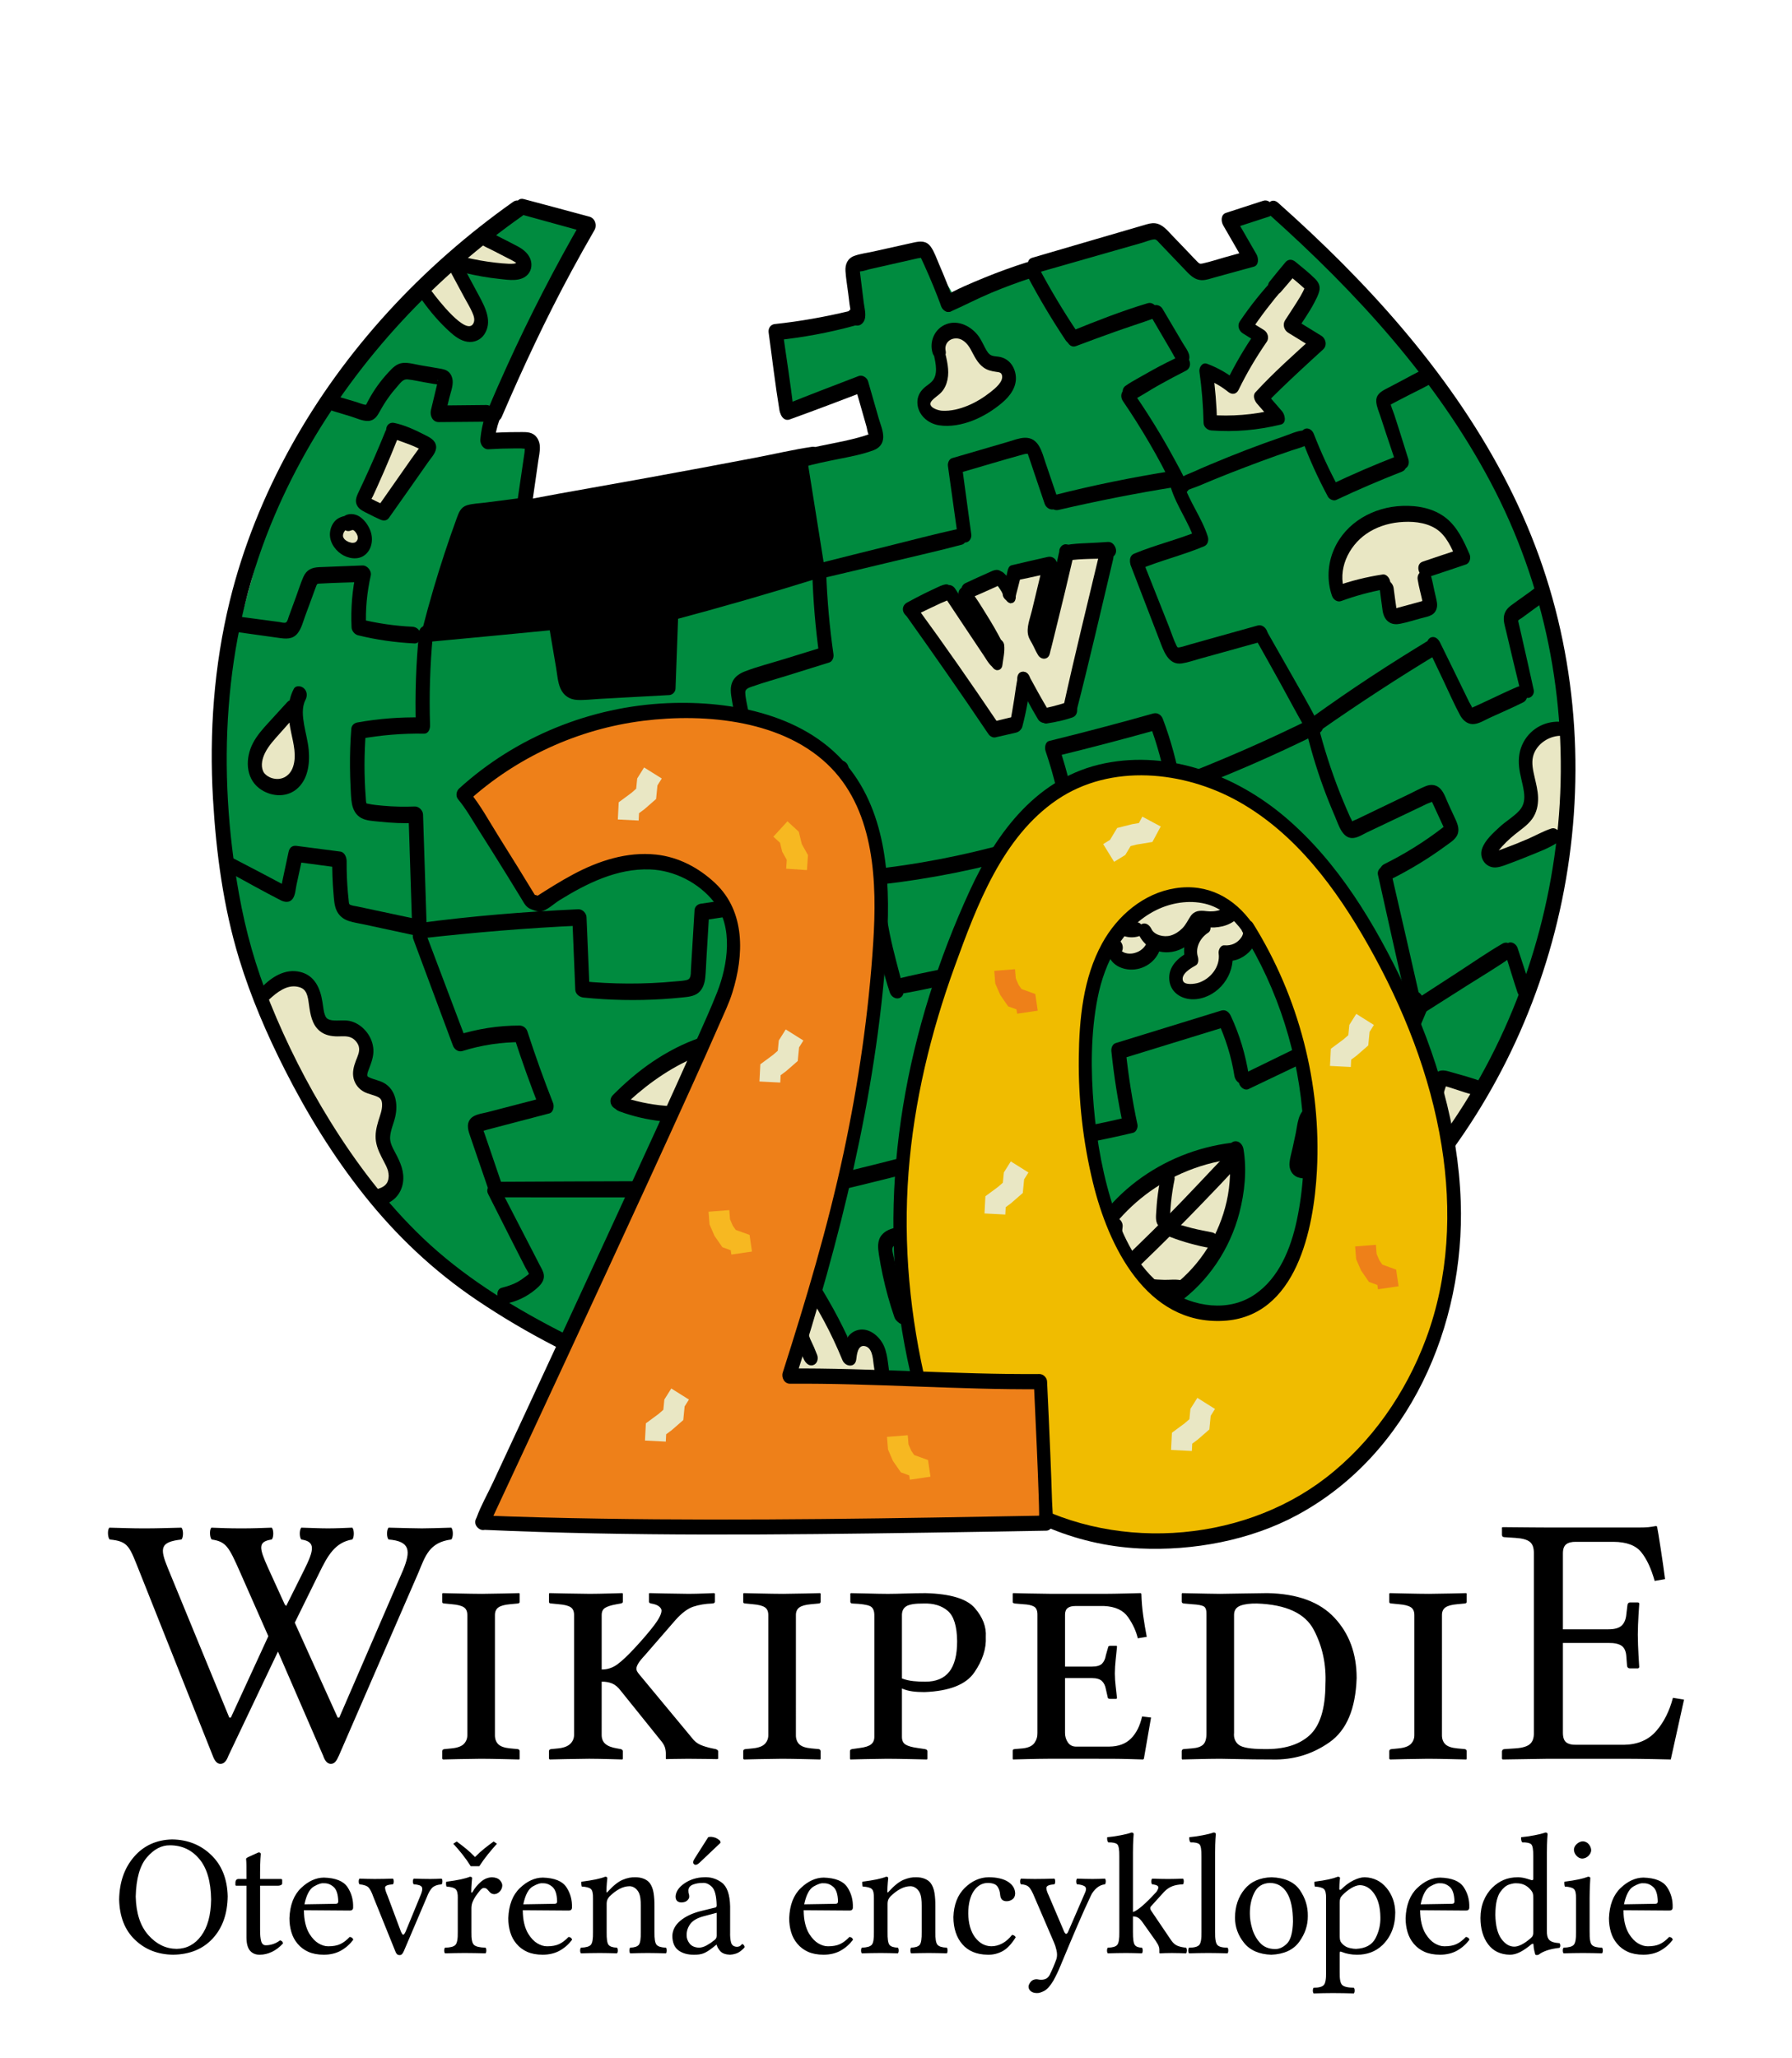 <?xml version="1.0" encoding="UTF-8" standalone="no"?>
<svg xmlns="http://www.w3.org/2000/svg" xml:space="preserve" width="135" height="155">
  <g transform="translate(-16.99 -5.875) scale(.227)">
    <path fill="#008b3f" d="m586.91 344.31 9.43-62.26-5.66-50.32-21.38-52.83-27.04-38.36-44.66-45.91-13.84 3.77 6.29 13.21-16.98 4.4-13.2-14.47-67.93 23.28-9.43-15.73-23.9 3.78v16.35l-24.53 5.66 1.89 26.41 25.15-8.17 4.41 17.61-78.62 17.61-38.37 6.92 2.52-22.65-14.46-1.25 33.33-71.7-23.9-4.4-45.91 41.5-34.59 55.35-15.1 54.72-2.51 42.14 5.03 41.51 15.09 42.13 27.67 46.54 35.22 33.97 53.46 29.56 58.49 14.46 64.78-1.26 62.27-18.86 51.57-34.59 38.99-42.14z" class="st30"/>
    <path d="m217.73 236.14 13.2-40.88 110.7-17.61 5.03 36.47-47.8 15.73-2.52 23.27-32.07 1.88-5.66-21.38z"/>
    <path fill="#e9e7c4" d="m446.03 309.72-10.69 5.03.63 8.81-5.03 9.43 6.92 8.18 8.18 2.52 9.43.63 4.4-5.03 9.43-.63-1.26 6.92-3.77 5.03s2.52 5.03 4.4 5.03c1.89 0 9.43-2.52 9.43-2.52l4.4-10.06 5.66-3.77 5.03-8.81 3.14-6.29-4.4-9.43-.63-7.55-6.29-2.52h-5.66l-5.66-6.92-7.55.63-4.4 3.77-10.06 1.89-5.65 5.66zm-166.04 82.39s32.74 4.57 42.8 1.43c10.06-3.14 21.35-18.41 21.35-18.41l-24.53-5.66-23.27 8.81-16.35 13.83zm-27.04-115.72 16.98 6.29 10.06-8.81 10.06 2.52.63 11.32-15.72 21.38-14.47-8.8-12.57-10.07zm-79.88-15.73-11.32 12.58-1.26 10.07 9.44 5.66 6.92-9.44zm7.55 96.23 1.89 8.81 10.69 3.14 3.14 7.55-1.25 8.17 6.91 4.41.63 10.06.63 9.43 3.15 8.81-6.92 6.92-25.16-39.63L162.38 355l11.95-3.77zm194.34 139.62-8.18-15.72-3.77-11.32-5.66.63-6.29-3.78-10.69-16.35-3.77 5.66 1.88 7.55-8.8-8.18-4.41 6.29-5.66-.63-4.4 5.66-4.4 3.78 3.77 11.32 8.81 11.95zm62.89-58.49 18.24-18.24 26.42-11.95 1.25 17.61-11.32 23.9-20.75 13.84-21.38.63zm116.98-35.22-6.91 8.18 5.66-28.93 13.83 6.29zm31.45-132.7-5.66 8.17 2.52 11.95-8.18 11.32-5.66 8.81 26.41-8.81v-34.59zm-67.3-61.64 1.26 13.21 13.21-2.52 3.77 10.07 13.84-3.78-2.52-11.32 12.58-4.4-7.54-11.95-17.61-2.51zm-116.35-63.52-8.17-9.43-8.18 2.51 1.89 13.21-6.29 8.18 5.66 5.66 18.24-7.55 4.4-7.55zm-172.95-8.18 5.66-3.14-7.55-18.87 21.38 1.26-.63-5.66-14.46-6.29-18.87 18.24z" class="st4"/>
    <path d="M496.21 97.17c28.71 25.66 55.26 54.59 73.39 88.82 17.9 33.8 25.55 72.14 22.62 110.25-2.88 37.46-15.66 74-37.35 104.73-20.26 28.7-47.73 52.22-78.86 68.42-32.32 16.83-68.3 25.68-104.75 25.52-38.73-.17-77.28-10.12-111.62-27.94-15.93-8.27-31.48-17.99-44.51-30.43-11.98-11.44-22.07-24.74-30.77-38.8-7.69-12.43-14.33-25.52-19.81-39.07-4.87-12.06-8.16-23.72-10.41-36.35-7.29-40.92-5.28-83.33 10.45-122.09 13.56-33.42 35.88-63.01 63.03-86.61 6.6-5.74 13.49-11.12 20.64-16.16 2.49-1.76-.4-6.53-3.08-4.64-30.14 21.27-56.02 49.03-73.9 81.39-8.89 16.09-15.83 33.26-20.2 51.13-5.23 21.43-6.83 43.57-5.55 65.57 1.03 17.8 3.46 36.04 8.7 53.13 3.89 12.69 9.18 24.96 15.17 36.78 7.4 14.6 16.02 28.62 26.21 41.45 10.77 13.56 23.14 25.26 37.51 34.94 32.74 22.05 70.77 36.47 109.96 41.34 37.81 4.7 76.35.34 111.9-13.48 33.58-13.05 64.04-33.93 88.13-60.73 25.27-28.12 42.45-62.64 50.09-99.64 7.82-37.82 5.54-77.89-7.59-114.29-13.45-37.27-37.83-69.64-65.6-97.48-6.79-6.81-13.81-13.38-20.99-19.77-2.66-2.39-5.17 1.9-2.81 4.01z"/>
    <path d="M415.83 117.5c3.87 7.31 8.11 14.42 12.7 21.31.72 1.08 2.26 1.68 3.37.8 1.12-.88 1.09-2.64.35-3.75-4.6-6.88-8.85-13.98-12.73-21.28-.61-1.15-2.31-1.61-3.35-.79-1.19.93-.96 2.54-.34 3.71z"/>
    <path d="M431.93 140.7c4.25-1.6 8.51-3.17 12.79-4.7 4.27-1.53 8.61-2.89 12.88-4.44 2.86-1.04.99-5.95-1.89-5.08-8.67 2.6-17.2 5.96-25.58 9.36-2.68 1.08-.91 5.88 1.8 4.86z"/>
    <path d="M457 131.16c1.52 2.6 3.05 5.21 4.57 7.81.74 1.26 1.47 2.52 2.21 3.78.92 1.57 1.79 3.95 3.91 3.95.81 0 1.37-.61 1.67-1.29.83-1.9-.98-4-1.91-5.58-.74-1.26-1.48-2.51-2.23-3.77-1.53-2.6-3.07-5.19-4.6-7.79-.62-1.05-2.28-1.66-3.29-.78-1.09.98-1.02 2.5-.33 3.67z"/>
    <path d="M466.59 143.93c-3.1 1.48-6.17 3.02-9.18 4.67-1.57.86-3.12 1.74-4.67 2.63-1.5.87-3.07 1.7-4.47 2.73-1.04.76-1.03 2.33-.51 3.36.48.95 1.8 2 2.94 1.41 2.99-1.54 5.81-3.46 8.76-5.1 2.96-1.64 5.94-3.25 8.96-4.77 1.22-.61 1.65-1.97 1.18-3.25-.39-1.07-1.77-2.27-3.01-1.68z"/>
    <path d="M447.47 158.87c3.15 4.63 6.15 9.36 8.96 14.21 1.37 2.35 2.7 4.73 3.98 7.13 1.35 2.53 2.54 5.18 3.98 7.65 1.54 2.63 5.07.43 3.97-2.24-1.09-2.65-2.57-5.19-3.93-7.71-1.37-2.53-2.78-5.03-4.25-7.51-2.89-4.89-5.95-9.66-9.19-14.32-.7-1.01-2.12-1.6-3.19-.76-1.05.84-1.04 2.51-.33 3.55z"/>
    <path d="M466.09 187.19c0 .05.01.09.01.14.21-.57.41-1.14.62-1.71-.04.03-.08.05-.12.08.28-.11.57-.21.85-.32h-.18c.3.07.6.15.89.22-.06-.02-.11-.05-.17-.07.33.39.65.78.98 1.18-.02-.05-.05-.1-.07-.16-.06.66-.13 1.32-.19 1.97.05-.08.11-.16.16-.23-.26.2-.51.4-.77.6 1.52-.77 3.26-1.25 4.84-1.92 1.69-.72 3.38-1.42 5.08-2.12 3.39-1.39 6.81-2.73 10.23-4.03 3.43-1.3 6.86-2.58 10.32-3.81 1.65-.59 3.31-1.16 4.97-1.72 1.81-.62 3.82-1.05 5.46-2.05 1.9-1.15.36-4.74-1.7-4.56-2.18.19-4.44 1.28-6.5 1.99-2.11.73-4.21 1.47-6.31 2.23-4.05 1.47-8.07 3.01-12.06 4.62-3.99 1.62-7.97 3.27-11.89 5.04-1.67.75-4.83 1.65-5.07 3.81-.18 1.67 1.76 4.16 3.43 2.5.63-.63.75-1.39.49-2.23-.01-.05-.03-.09-.04-.14-.63-2.02-3.49-1.49-3.26.69z"/>
    <path d="M506.81 171.27c2.45 6.67 5.38 13.12 8.74 19.38.45.84 1.82 1.52 2.75 1.08 7.18-3.37 14.47-6.51 21.86-9.4 2.81-1.1.93-6.16-1.89-5.07-7.4 2.88-14.68 6.01-21.85 9.43.92.36 1.83.72 2.75 1.08-3.16-5.81-5.94-11.84-8.34-18.01-.43-1.12-1.66-2.08-2.9-1.62-1.22.47-1.53 2.01-1.12 3.13z"/>
    <path d="M542.23 178.19c-1.04-3.32-2.06-6.64-3.12-9.95-.5-1.58-1.02-3.15-1.52-4.72-.45-1.4-1.33-3.15-1.39-4.58-.05.44-.09.87-.14 1.31-.03.12-.44.23.07-.04.28-.15.57-.3.86-.45.62-.33 1.25-.66 1.87-.98 1.26-.66 2.52-1.31 3.79-1.96 2.54-1.31 5.23-2.51 7.64-4.05 2.12-1.36.04-5.71-2.37-4.65-3.04 1.33-5.97 3.07-8.92 4.59-1.51.78-3.02 1.56-4.52 2.37-1.67.91-3.04 1.96-2.89 4.07.12 1.7.91 3.41 1.44 5.02.57 1.73 1.13 3.46 1.7 5.19 1.14 3.46 2.31 6.9 3.47 10.35.38 1.14 1.7 2.07 2.9 1.62 1.27-.49 1.48-1.99 1.13-3.14zm-78.79 9.54c1.95 6.19 5.99 11.46 7.94 17.65.4-1.11.8-2.21 1.2-3.32-6.98 2.87-14.37 4.6-21.34 7.5-2.82 1.17-.91 6.3 1.91 5.13 6.97-2.9 14.35-4.65 21.3-7.58 1.32-.56 1.61-2.06 1.2-3.32-1.99-6.18-6.07-11.43-8.06-17.6-.38-1.18-1.76-2.14-3-1.68-1.3.48-1.52 2.04-1.15 3.22z"/>
    <path d="M450.1 213.45c3.17 8.24 6.34 16.48 9.52 24.72 1.3 3.36 2.85 8.52 7.49 7.79 2.08-.32 4.13-1.06 6.16-1.62 2.16-.6 4.32-1.19 6.47-1.79 4.8-1.32 9.59-2.66 14.38-4 2.94-.82 1.04-5.98-1.92-5.15-4.95 1.37-9.9 2.76-14.85 4.15-2.55.72-5.11 1.44-7.66 2.15-1.08.3-2.17.7-3.27.91-.79.15-.81.09-1.16-.6-.96-1.94-1.65-4.19-2.46-6.23-.98-2.48-1.97-4.96-2.95-7.43-1.91-4.8-3.81-9.6-5.72-14.4-.44-1.12-1.65-2.09-2.9-1.62-1.22.45-1.57 2-1.13 3.12z"/>
    <path d="M491.39 237.56c2.82 4.99 5.61 9.98 8.38 14.99 2.77 5 5.42 10.09 8.3 15.03.65 1.12 2.28 1.62 3.34.79 1.2-.94.95-2.53.35-3.71-2.61-5.08-5.52-10.03-8.32-15.01-2.81-4.98-5.64-9.95-8.49-14.91-.62-1.08-2.2-1.56-3.22-.76-1.13.89-.96 2.47-.34 3.58z"/>
    <path d="M513.21 268.07c6.38-4.47 12.84-8.82 19.36-13.07 3.23-2.11 6.47-4.18 9.74-6.23 1.63-1.02 3.27-2.04 4.91-3.05.82-.5 1.64-1.01 2.47-1.51.93-.57 1.98-1 2.51-2 .88-1.65.03-4-2.04-4.05-1.13-.03-1.91.6-2.84 1.17-.89.54-1.78 1.09-2.67 1.63-1.64 1.01-3.28 2.03-4.91 3.05-3.33 2.09-6.64 4.22-9.93 6.38-6.58 4.31-13.05 8.8-19.45 13.38-2.3 1.65.36 6.04 2.85 4.3z"/>
    <path d="M548.59 240.57c1.79 3.75 3.57 7.51 5.36 11.26 1.79 3.77 3.47 7.64 5.45 11.31.85 1.57 2.29 2.94 4.18 2.96 1.93.02 3.9-1.28 5.6-2.06 3.72-1.71 7.5-3.32 11.16-5.15 2.7-1.35.95-6.36-1.92-5.15-3.32 1.4-6.56 3.01-9.83 4.52-1.61.74-3.2 1.51-4.82 2.22-.18.08-.39.14-.57.22.23-.11.09.29.16-.03.06-.26-.76-1.51-.95-1.91-3.19-6.59-6.44-13.16-9.66-19.74-.55-1.11-1.65-2.18-3-1.68-1.18.45-1.69 2.11-1.16 3.23z"/>
    <path d="M583.85 254.8c-1.29-5.94-2.64-11.87-3.99-17.79-.33-1.44-.68-2.88-.99-4.33-.06-.27-.2-.83-.19-.86.13-.35.93-.74 1.24-.96 2.51-1.82 4.98-3.7 7.55-5.44 2.49-1.68-.47-6.56-3.04-4.58-2.63 2.03-5.4 3.87-8.07 5.86-1.18.88-2.08 1.95-2.36 3.43-.33 1.73.3 3.49.69 5.16 1.55 6.57 3.1 13.15 4.72 19.7.3 1.22 1.11 2.51 2.54 2.44 1.25-.06 2.16-1.43 1.9-2.63zM508 266.87c1.63 6.82 3.59 13.55 6 20.13 1.2 3.29 2.51 6.55 3.9 9.77 1.17 2.68 2.46 7.61 6.26 7.09 1.59-.22 3.11-1.25 4.55-1.93 1.78-.84 3.56-1.69 5.33-2.53 3.26-1.55 6.52-3.1 9.77-4.65 1.55-.74 3.11-1.48 4.66-2.23.25-.12 1.97-.7 2.03-.89 2.72-8.11-.93-.19-.69-.33-.02.01.74 1.61.81 1.75.71 1.53 1.42 3.07 2.12 4.6.37.8.76 1.6 1.11 2.41.04.1.54 1.38.31.37.1-.39.06-.48-.13-.29-.22.18-.44.35-.67.52-5.96 4.58-12.38 8.55-19.12 11.89-1.28.63-1.73 2.08-1.24 3.4.41 1.11 1.87 2.41 3.16 1.77 6.43-3.2 12.6-6.91 18.39-11.17 1.27-.93 2.83-1.85 3.68-3.21 1.19-1.91.44-3.94-.42-5.79-.74-1.61-1.49-3.21-2.23-4.82-.78-1.68-1.43-3.85-2.74-5.2-1.34-1.38-3.1-1.54-4.82-.85-1.79.71-3.51 1.67-5.25 2.51-3.4 1.63-6.81 3.26-10.21 4.9-1.63.78-3.25 1.57-4.88 2.35-.89.43-1.77.85-2.66 1.28-.33.16-1.08.37-1.33.64-.59.12-.55.31.1.58.04 0 .06.01.06.05.09-.18-.81-1.76-.96-2.09-.39-.85-.76-1.71-1.13-2.57-.74-1.72-1.46-3.44-2.15-5.18-2.98-7.53-5.46-15.26-7.43-23.12-.63-2.63-4.84-1.95-4.18.84z"/>
    <path d="M532.14 316.03c3.17 14.29 6.37 28.57 9.6 42.85.29 1.3 1.2 2.66 2.7 2.59 1.32-.06 2.31-1.52 2.02-2.79-3.24-14.29-6.5-28.57-9.81-42.84-.29-1.24-1.14-2.55-2.59-2.48-1.25.06-2.19 1.45-1.92 2.67z"/>
    <path d="M546.87 362.26c4.93-3.13 9.87-6.27 14.8-9.4 4.92-3.12 9.99-6.11 14.75-9.47 2.44-1.72-.29-6.01-2.96-4.46-5.04 2.93-9.87 6.3-14.76 9.47-4.9 3.18-9.81 6.36-14.71 9.54-2.38 1.53.31 5.95 2.88 4.32z"/>
    <path d="M574.29 341.89c1.39 4.43 2.72 8.88 4.18 13.28.39 1.16 1.83 2.27 3.09 1.73 1.34-.58 1.6-2.05 1.21-3.32-1.36-4.43-2.86-8.83-4.29-13.24-.37-1.14-1.79-2.21-3.01-1.68-1.3.56-1.57 1.99-1.18 3.23zm-30.24 17.06c-2.72 6.32-5.44 12.64-8.15 18.96-1.16 2.71-2.18 5.56-3.61 8.15-1.25 2.25-2.81 4.07-5.37 4.78-2.8.77-5.94.52-8.81.81-1.54.16-3.07.36-4.6.61-1.56.26-3.4.39-4.84 1.06-3.08 1.42-3.18 5.56-3.79 8.45-.35 1.62-.69 3.23-1.04 4.85-.35 1.65-.9 3.37-1.05 5.05-.17 1.99.73 3.99 2.67 4.73 1.6.61 3.63.43 5.32.52 3.89.21 7.79.42 11.68.63 1.43.08 2.19-1.62 2.04-2.82-.18-1.44-1.28-2.54-2.73-2.62-3.16-.17-6.32-.34-9.49-.51-1.54-.08-3.08-.16-4.62-.25-.24-.01-.78-.12-.97-.05-.43.15.61 2.21.89 1.38.26-.76.34-1.67.5-2.45.65-3.07 1.31-6.15 1.96-9.22.15-.71.19-2.27.79-2.69.3-.21 1.09-.27 1.43-.34.8-.16 1.6-.3 2.41-.43 3.06-.5 6.13-.74 9.23-.92 2.81-.16 5.59-.58 7.99-2.16 4.34-2.87 6.04-8.71 7.96-13.24 2.82-6.64 5.62-13.28 8.43-19.92 1.12-2.64-2.92-5.4-4.23-2.36z"/>
    <path d="M519.96 414.8c-2.26 5.68-4.53 11.35-6.76 17.03-1.09 2.77-2.17 5.53-3.26 8.3-1.14 2.9-2.48 5.8-3.41 8.78-.87 2.8 2.87 5.6 4.38 2.45 1.31-2.74 2.26-5.7 3.36-8.52 1.11-2.85 2.22-5.69 3.33-8.54 2.22-5.7 4.41-11.41 6.61-17.12 1.04-2.69-3.02-5.48-4.25-2.38zM415.55 112.92c-4.74 1.51-9.41 3.2-14.01 5.08-4.61 1.89-9.34 3.86-13.64 6.39-2.26 1.33-.03 5.92 2.46 4.83 4.48-1.96 8.8-4.25 13.32-6.15 4.51-1.89 9.1-3.59 13.75-5.11 2.85-.92.99-5.95-1.88-5.04z"/>
    <path d="M391.42 125.96c-1.51-4.19-3.14-8.33-4.92-12.41-.83-1.9-1.56-4.15-2.78-5.84-1.47-2.04-3.49-1.85-5.68-1.36-4.46.99-8.93 1.99-13.39 2.98-2.05.46-4.31.72-6.29 1.44-2.25.82-3.08 2.82-2.92 5.1.17 2.45.59 4.9.9 7.33.15 1.21.3 2.41.45 3.62.13 1.02.5 2.59.36 3.34.15-.41.3-.81.44-1.22.27-.15.53-.29.8-.44.4.1.81.2 1.21.3-.06-.04-.12-.07-.19-.11.44.53.88 1.05 1.32 1.58-.03-.07-.06-.13-.09-.2-.54-1.18-1.75-2.28-3.14-1.76-1.28.48-1.75 2.19-1.23 3.38.9 2.06 3.64 3.22 5.13 1.01 1.17-1.74.35-4.42.11-6.33l-.81-6.51c-.13-1.05-.26-2.09-.39-3.14-.02-.16-.07-1.02-.17-.85-.15.25.19.03.3.03.86-.01 1.93-.45 2.78-.65 1.11-.25 2.23-.51 3.34-.76 2.15-.49 4.3-.97 6.45-1.46 2.15-.49 4.3-.97 6.45-1.46.19-.04 1.15-.11 1.27-.27.09-.11-.55-.47-.53-.47.02-.01 1.27 2.75 1.4 3.03 2.04 4.49 3.91 9.05 5.62 13.67.43 1.17 1.74 2.16 3.02 1.69 1.29-.49 1.6-2.09 1.18-3.26z"/>
    <path d="M356.56 129.11c-8.11 1.94-16.33 3.4-24.62 4.28-1.38.15-2.19 1.43-2.01 2.78 1.19 8.61 2.18 17.28 3.6 25.86.21 1.3 1.24 2.63 2.67 2.56 1.42-.07 2.14-1.49 2-2.76-.97-8.64-2.38-17.25-3.57-25.86-.67.93-1.34 1.85-2.01 2.78 8.69-.92 17.31-2.5 25.74-4.81 2.78-.76.96-5.49-1.8-4.83z"/>
    <path d="M336.89 165.04c8.31-2.99 16.57-6.14 24.83-9.29-1.04-.58-2.09-1.17-3.13-1.75 1.03 3.6 2.06 7.2 3.08 10.8.27.94.54 1.88.8 2.82.15.54.31 2.01.68 2.4.33.35-.02-.26.3-.24-.01 0-.52.27-.64.31-.83.31-1.7.55-2.55.79-6.88 1.97-14.02 2.77-20.89 4.8-1.06.31-1.57 1.7-1.42 2.7 1.87 11.99 3.86 23.96 5.74 35.94.21 1.32 1.27 2.68 2.73 2.62 1.4-.07 2.24-1.52 2.04-2.82-1.87-11.99-3.85-23.96-5.73-35.94-.47.9-.95 1.8-1.42 2.7 3.83-1.13 7.74-1.9 11.64-2.69 3.94-.79 8.01-1.52 11.78-2.94 1.94-.73 3.17-2.14 3.23-4.27.06-2.12-.94-4.37-1.52-6.39-1.17-4.07-2.33-8.14-3.5-12.21-.35-1.24-1.88-2.23-3.13-1.75-8.25 3.16-16.51 6.31-24.71 9.61-2.64 1.07-.9 5.77 1.79 4.8z"/>
    <path d="M348.88 217.45c7.55-1.79 15.11-3.56 22.65-5.39 7.53-1.83 15.12-3.49 22.6-5.51 1.35-.37 1.63-2.22 1.21-3.33-.5-1.35-1.72-2.03-3.1-1.73-7.57 1.65-15.08 3.67-22.6 5.52-7.53 1.85-15.04 3.75-22.55 5.64-1.29.32-1.54 2.13-1.15 3.17.47 1.25 1.64 1.94 2.94 1.63z"/>
    <path d="M397.18 203.14c-1.02-7.61-2.07-15.23-3.1-22.84-.46.88-.92 1.75-1.38 2.63 7.19-2.08 14.36-4.27 21.57-6.25.5-.14 1.08-.31 1.6-.22.05.01-.1-.55.12.13.04.12.12.39.18.55.62 1.74 1.19 3.51 1.78 5.26 1.2 3.54 2.4 7.08 3.59 10.62.42 1.23 1.84 2.24 3.14 1.76 1.36-.51 1.65-2.15 1.23-3.38l-4.08-12c-1.21-3.55-2.22-8.46-6.95-8.29-1.87.07-3.77.84-5.54 1.36-2.06.6-4.12 1.2-6.17 1.8-4.12 1.2-8.23 2.4-12.35 3.6-1.05.31-1.52 1.65-1.38 2.63 1.05 7.61 2.13 15.22 3.19 22.84.18 1.27 1.23 2.57 2.61 2.51 1.35-.08 2.11-1.47 1.94-2.71z"/>
    <path d="M426.14 195.04c12.75-2.94 25.58-5.5 38.5-7.56 1.38-.22 2.19-1.39 2.01-2.79-.15-1.18-1.3-2.81-2.69-2.59-13.32 2.12-26.54 4.79-39.6 8.14-1.28.33-1.53 2.11-1.14 3.15.47 1.28 1.62 1.95 2.92 1.65zm-81.71 21.07c.28 9.06 1.04 18.09 2.28 27.07.47-.89.94-1.79 1.41-2.68-4.37 1.34-8.74 2.69-13.11 4.05-4.26 1.32-8.67 2.43-12.84 4.02-1.61.61-3.17 1.55-4.04 3.08-1.18 2.08-.73 4.4-.36 6.63.72 4.38 1.53 8.75 2.41 13.1 1.01 4.98 2.14 9.95 3.36 14.88.28 1.15 1.23 2.93 2.74 2.64 9.38-1.83 18.79-3.54 28.21-5.13 1.41-.24 2.24-1.41 2.06-2.85-.15-1.2-1.33-2.89-2.76-2.65-9.42 1.6-18.83 3.32-28.21 5.16.86.64 1.71 1.27 2.57 1.91-1.96-7.91-3.62-15.89-5.03-23.92-.33-1.89-.9-3.92-.95-5.84-.03-1.19 1.31-1.59 2.27-1.93 3.87-1.37 7.87-2.46 11.79-3.68 4.61-1.43 9.21-2.87 13.81-4.31 1.06-.33 1.55-1.67 1.41-2.68-1.29-8.97-2.09-18-2.42-27.06-.05-1.29-1.33-2.59-2.63-2.53-1.48.06-2.01 1.46-1.97 2.72z"/>
    <path d="M352.04 281.59c3.03 11.9 6.63 23.64 10.81 35.18.45 1.24 1.84 2.28 3.19 1.78 1.36-.51 1.7-2.19 1.25-3.43-4.2-11.53-7.88-23.25-10.99-35.12-.32-1.23-1.85-2.16-3.06-1.71-1.4.53-1.51 2.08-1.2 3.3z"/>
    <path d="M367.12 319.31c16.57-1.88 32.98-5.17 48.99-9.84 4.5-1.32 8.99-2.72 13.41-4.28 2.92-1.03 1-6.19-1.93-5.2-15.42 5.22-31.14 9.36-47.2 12.06-4.63.78-9.28 1.44-13.94 2-3.09.36-2.22 5.59.67 5.26z"/>
    <path d="M432.61 300.76c-1.21-9.3-3.35-18.44-6.36-27.32l-1.23 3.39c11.55-2.82 23.06-5.83 34.5-9.05-1.06-.59-2.12-1.18-3.18-1.78 2.5 6.67 4.39 13.52 5.6 20.54.23 1.33 1.26 2.71 2.75 2.64 1.39-.07 2.28-1.54 2.05-2.84-1.31-7.49-3.3-14.86-5.99-21.98-.49-1.31-1.78-2.17-3.18-1.78-11.44 3.23-22.94 6.26-34.49 9.1-1.41.35-1.6 2.29-1.23 3.39 2.86 8.42 4.92 17.09 6.18 25.89.18 1.27 1.23 2.57 2.61 2.51 1.38-.08 2.13-1.47 1.97-2.71z"/>
    <path d="M466.3 289.16c15.75-5.85 31.16-12.55 46.22-20.02 1.28-.63 1.72-2.07 1.23-3.39-.41-1.11-1.87-2.4-3.15-1.76-15.04 7.48-30.46 14.2-46.15 20.21-2.76 1.05-.93 5.99 1.85 4.96zm-103.69 28.2c.68 6.36 1.63 12.7 2.88 18.97 1.26 6.31 2.61 12.78 4.69 18.88.42 1.24 1.84 2.26 3.16 1.77 1.45-.54 1.55-2.14 1.24-3.4-1.51-5.98-3.23-11.86-4.45-17.91-1.23-6.12-2.19-12.29-2.87-18.5-.14-1.29-1.28-2.61-2.66-2.55-1.42.06-2.13 1.48-1.99 2.74z"/>
    <path d="M373.55 355.6c4.35-.65 8.65-1.64 12.96-2.52 4.28-.87 8.55-1.76 12.83-2.64 4.23-.88 8.45-1.84 12.7-2.63.63-.12.77.08.17-.61-.88-1.01-.29-.47-.38-.14-.05.19.12.84.14.99.15 1.07.31 2.14.46 3.21.32 2.22.64 4.44.95 6.66.71 4.93 1.41 9.87 2.12 14.8.68-.94 1.36-1.88 2.04-2.83-8.99 1.59-17.93 3.43-26.81 5.56-2.23.53-4.45 1.09-6.67 1.66-2.1.54-4.27 1.01-4.9 3.41-.55 2.09.32 4.59.74 6.65.44 2.2.92 4.4 1.43 6.58 1.16 5.01 2.48 9.98 3.95 14.91.38 1.27 1.9 2.28 3.2 1.79 1.43-.53 1.63-2.18 1.25-3.45-2.27-7.6-4.15-15.31-5.62-23.11-.03-.17-.11-1.28-.24-1.35-.16-.08.43-.7-.26.23-.45.61-.17.23.08.2.92-.13 1.88-.51 2.79-.75 2.06-.53 4.12-1.04 6.19-1.53 3.98-.95 7.96-1.86 11.96-2.71 4.51-.96 9.04-1.83 13.58-2.65 1.38-.25 2.25-1.38 2.04-2.83l-2.07-14.31c-.35-2.38-.69-4.77-1.04-7.15-.31-2.17-.27-5.04-1.53-6.91-1.57-2.32-4.04-1.79-6.37-1.31-2.34.49-4.67.98-7.01 1.47-4.67.98-9.35 1.95-14.02 2.93-5.3 1.12-10.66 2.1-15.89 3.51-2.39.67-1.16 5.23 1.23 4.87z"/>
    <path d="M389.22 409.29c1.34.5 2.49.62 3.92.58 1.3-.03 2.59-.11 3.89-.18 2.59-.13 5.17-.31 7.76-.53 5.16-.44 10.32-1.01 15.45-1.71 10.32-1.4 20.56-3.36 30.68-5.78 1.02-.25 1.62-1.75 1.42-2.69-1.73-8.11-3.03-16.3-3.89-24.55-.47.9-.95 1.8-1.42 2.7 11.68-3.6 23.37-7.2 35.05-10.79-1.06-.59-2.12-1.18-3.17-1.78 2.7 5.8 4.6 11.9 5.6 18.22.21 1.33 1.27 2.69 2.73 2.62 1.4-.07 2.25-1.53 2.04-2.83-1.07-6.79-3.05-13.42-5.96-19.66-.58-1.25-1.71-2.23-3.17-1.78-11.68 3.6-23.37 7.2-35.05 10.8-1.1.34-1.52 1.67-1.42 2.7.86 8.25 2.15 16.44 3.89 24.55.47-.9.94-1.79 1.42-2.69-9.87 2.38-19.86 4.26-29.92 5.65-4.97.69-9.96 1.26-14.96 1.7-2.58.23-5.16.44-7.74.63-2.57.18-5.28.01-7.62 1.17-1.66.83-1.05 3.09.47 3.65z"/>
    <path d="M489.16 387.19c18.88-8.98 37.7-18.09 56.53-27.17 1.29-.62 1.73-2.09 1.24-3.4-.42-1.12-1.87-2.39-3.16-1.77-18.83 9.1-37.67 18.18-56.45 27.38-1.23.6-1.66 2-1.19 3.27.4 1.07 1.78 2.28 3.03 1.69zm-103.27 21.49c2.48 7.86 4.6 15.82 6.35 23.87l2.01-2.79c-4.94.74-9.87 1.47-14.81 2.22-2.3.35-4.62.64-6.9 1.08-1.9.37-3.79.98-5.07 2.53-1.53 1.85-1.29 4.22-.95 6.43.36 2.34.79 4.66 1.29 6.98 1.02 4.71 2.31 9.36 3.88 13.92.43 1.24 1.84 2.26 3.16 1.77 1.37-.51 1.66-2.17 1.24-3.4-1.35-3.94-2.52-7.95-3.42-12.02-.44-2-.83-4.01-1.17-6.04-.17-1.04-.96-3.23-.12-3.93.98-.82 2.61-.92 3.82-1.1 2.14-.33 4.28-.65 6.41-.98 4.44-.68 8.88-1.38 13.32-2.07 1.29-.2 2.32-1.4 2.01-2.79-1.9-8.51-4.2-16.92-6.93-25.21-.38-1.17-1.74-2.12-2.97-1.66-1.3.48-1.52 2.02-1.15 3.19z"/>
    <path d="M374.67 465.21c5.03-.21 10.05-.6 15.05-1.21 5.02-.61 10.13-1.26 15.03-2.48 2.63-.65 1.28-5.65-1.29-5.25-4.9.77-9.74 1.75-14.67 2.36-4.92.61-9.85 1.02-14.8 1.24-3.15.16-2.26 5.46.68 5.34z"/>
    <path d="M401.17 460.1c1.64 10.62 1.69 21.38.2 32.02-.44 3.13 4.26 4.75 4.76 1.2 1.56-11.08 1.43-22.37-.34-33.42-.21-1.28-1.23-2.61-2.65-2.54-1.35.06-2.16 1.48-1.97 2.74zM216.86 238.84c14.22-1.31 28.44-2.68 42.66-4.07-.9-.87-1.81-1.73-2.71-2.6l2.58 15.18c.39 2.26.53 4.83 1.47 6.95 1.05 2.36 3.01 3.65 5.57 3.78 2.41.12 4.9-.21 7.31-.34 2.55-.14 5.11-.28 7.66-.42 5.19-.28 10.38-.56 15.56-.85 1.08-.06 2.03-1.05 2.07-2.14.31-8.27.61-16.55.91-24.82-.48.67-.96 1.35-1.44 2.02 16.02-4.27 31.95-8.87 47.78-13.8 2.98-.93 1.04-6.19-1.96-5.26-15.83 4.92-31.76 9.52-47.78 13.8-.81.22-1.42 1.22-1.44 2.02-.3 8.27-.61 16.55-.91 24.82.69-.71 1.38-1.43 2.07-2.14-9.3.52-18.61 1.05-27.91 1.57-.83.05-1.94.3-2.76.06-.53-.15-.45-.16-.62-.74-.48-1.72-.71-4.03-1.04-5.94l-2.4-13.95c-.22-1.25-1.25-2.75-2.71-2.6-14.21 1.41-28.42 2.85-42.62 4.34-3 .32-2.16 5.39.66 5.13z"/>
    <path d="M213.94 235.54c-1.04 10.35-1.39 20.75-1.09 31.14.67-.93 1.34-1.86 2.02-2.79-7.16-.15-14.32.39-21.38 1.66-1.11.2-1.97.94-2.06 2.13-.33 4.21-.47 8.44-.43 12.66.02 2.19.08 4.37.19 6.55.1 1.86.11 3.79.45 5.62.37 1.98 1.3 3.78 3.13 4.76 1.71.92 3.94.97 5.83 1.18 4.18.46 8.37.63 12.58.46-.92-.88-1.83-1.76-2.75-2.64.39 12.06.77 24.12 1.16 36.18.04 1.35 1.4 2.71 2.76 2.65 1.54-.07 2.1-1.53 2.06-2.85l-1.17-36.18c-.04-1.35-1.4-2.69-2.75-2.64-3.51.14-7.02.07-10.52-.25-1.63-.15-3.3-.3-4.91-.64-.61-.13-.56-.01-.68-.43-.11-.42-.11-1.24-.16-1.77-.55-7.14-.53-14.31.02-21.45-.69.71-1.37 1.42-2.06 2.13 7.06-1.27 14.2-1.87 21.37-1.75 1.5.03 2.05-1.58 2.02-2.79-.32-9.94-.01-19.9.92-29.8.12-1.3-.68-2.76-2-3.09-1.31-.32-2.42.69-2.55 1.95z"/>
    <path d="M214.33 337.22c17.68-1.98 35.4-3.5 53.17-4.28-.91-.87-1.81-1.74-2.72-2.61.33 7.95.65 15.91.98 23.86.06 1.48 1.39 2.49 2.73 2.62 8.72.89 17.5 1.07 26.25.52 2.12-.13 4.25-.31 6.36-.53 1.89-.2 3.97-.31 5.51-1.56 1.52-1.24 2.1-3.23 2.29-5.11.21-2.02.26-4.06.38-6.08l.9-15c-.69.71-1.38 1.43-2.07 2.14 20.03-2.89 39.93-6.66 59.63-11.28 1.41-.33 1.67-2.33 1.25-3.45-.51-1.38-1.78-2.13-3.2-1.79-19.29 4.52-38.77 8.2-58.38 11.02-1.1.16-2 .98-2.07 2.14-.32 5.25-.63 10.49-.95 15.74-.08 1.31-.16 2.62-.24 3.94-.05.84.03 1.95-.37 2.72-.31.6-.8.73-1.44.86-1.11.22-2.29.27-3.42.37-10.36.99-20.79.94-31.15-.09.91.87 1.82 1.75 2.73 2.62-.34-7.95-.67-15.9-1.01-23.86-.06-1.33-1.37-2.67-2.72-2.61-17.76.81-35.5 2.26-53.13 4.62-2.93.39-2.11 5.39.69 5.08z"/>
    <path d="M212.03 337.48c4.38 11.76 8.74 23.53 13.14 35.29.48 1.28 1.8 2.21 3.17 1.78 6.36-2 12.95-2.97 19.61-2.95-.85-.64-1.71-1.27-2.56-1.91 2.59 8.02 5.43 15.95 8.51 23.79.42-1.15.84-2.3 1.26-3.46-4.13 1.07-8.25 2.15-12.38 3.22-2.06.54-4.13 1.07-6.19 1.61-1.78.46-4.26.67-5.54 2.13-1.69 1.91-.68 4.34.04 6.43.69 2.03 1.39 4.06 2.08 6.08 1.42 4.13 2.83 8.27 4.25 12.4.43 1.26 1.87 2.3 3.21 1.8 1.39-.52 1.68-2.2 1.26-3.46-1.2-3.51-2.39-7.02-3.59-10.54-.59-1.72-1.17-3.43-1.76-5.15-.29-.86-.59-1.72-.88-2.58-.26-.76-.66-1.55-.68-2.35-.05.46-.1.92-.14 1.38-.1.37-.44.12.08.09.48-.03 1.03-.28 1.51-.4l2.85-.75c1.98-.52 3.97-1.04 5.95-1.56 3.97-1.04 7.93-2.08 11.9-3.12 1.39-.36 1.7-2.34 1.26-3.46-3.09-7.84-5.93-15.77-8.53-23.78-.35-1.09-1.42-1.91-2.56-1.91-7.07-.01-14.11 1.1-20.85 3.23 1.06.59 2.12 1.18 3.17 1.78-4.42-11.75-8.87-23.48-13.31-35.22-.45-1.18-1.75-2.19-3.05-1.71-1.34.5-1.67 2.12-1.23 3.3z"/>
    <path d="M241.95 423.09c15.45.03 30.91.03 46.36.02-.84-.63-1.68-1.25-2.52-1.88 1.21 3.97 2.55 7.9 4.02 11.78.73 1.94 1.5 3.87 2.3 5.78.74 1.78 1.41 3.81 2.58 5.37 2.69 3.59 7.18 2.81 11.13 2.69 4.38-.14 8.77-.28 13.15-.42l14.64-.48c1.37-.04 2.31-1.56 2.05-2.84-1.32-6.61-2.64-13.21-3.96-19.82-.48.91-.95 1.81-1.43 2.72 20.39-4.41 40.66-9.35 60.79-14.83 1.39-.38 1.68-2.29 1.25-3.44-.5-1.34-1.79-2.17-3.19-1.79-20.13 5.48-40.4 10.42-60.79 14.83-1.05.23-1.62 1.78-1.43 2.72 1.32 6.61 2.64 13.21 3.96 19.82.68-.95 1.37-1.9 2.05-2.84-10.26.33-20.51.66-30.77 1.01-1.45.05-3.36.5-4.18-.97-1.19-2.14-2-4.62-2.9-6.9-1.82-4.6-3.45-9.27-4.91-14-.33-1.07-1.41-1.88-2.52-1.88-15.44.04-30.89.1-46.33.19-3.07.01-2.2 5.16.65 5.16z"/>
    <path d="M236.82 421.93c2.34 4.64 4.68 9.28 7.03 13.92 1.19 2.35 2.39 4.7 3.59 7.05.6 1.18 1.2 2.36 1.8 3.53.4.79 1.36 2.05 1.38 2.89.05-.45.09-.89.14-1.34-.2.57-1.21 1.16-1.68 1.53-.76.6-1.56 1.15-2.4 1.62-1.68.93-3.49 1.49-5.34 1.97-2.63.69-1.29 5.76 1.3 5.28 3.57-.67 6.96-2.28 9.75-4.59 1.57-1.3 3.25-2.82 2.92-5.07-.17-1.16-.85-2.2-1.38-3.22-.49-.95-.98-1.91-1.47-2.86-3.92-7.63-7.87-15.25-11.82-22.87-1.32-2.57-5.1-.36-3.82 2.16zm33.99 53.53c2.01-1.19 4.03-2.37 6.04-3.56.5-.3 1.01-.59 1.51-.89.03-.02.5-.27.5-.3-.3-.09-.59-.17-.89-.26.09.11.19.21.28.32.61.98 1.65 1.87 2.42 2.74 3.08 3.48 6.06 7.08 9.27 10.43 2.15 2.24 5.01-1.27 3.23-3.44-3.51-4.26-7.33-8.28-11-12.4-.86-.97-1.76-2.32-3.09-2.66-1.48-.38-2.66.5-3.86 1.22-2.44 1.46-4.88 2.93-7.32 4.39-1.17.7-.98 2.65-.34 3.61.78 1.21 2.07 1.5 3.25.8zm-119.99-160.2c5.69 3.11 11.35 6.29 17.12 9.25 1.38.71 3.04.94 4.06-.49.87-1.22.94-3.18 1.25-4.61l2.1-9.69c-.88.68-1.77 1.36-2.65 2.04 4.84.65 9.68 1.29 14.52 1.94-.7-1.09-1.41-2.17-2.11-3.26-.05 4.02.08 8.04.43 12.04.16 1.77.23 3.67.95 5.32.78 1.79 2.2 2.98 4.03 3.59 1.69.56 3.51.82 5.25 1.19 1.93.42 3.86.83 5.8 1.25 4.02.87 8.05 1.73 12.07 2.6 3.36.72 3.55-4.77.57-5.41-6.92-1.47-13.85-2.95-20.77-4.42-.71-.15-2.31-.31-2.66-.79-.17-.24-.18-.95-.23-1.36-.09-.8-.17-1.6-.24-2.4-.31-3.46-.45-6.93-.42-10.4.01-1.26-.62-3.06-2.11-3.26l-14.52-1.89c-1.48-.19-2.35.62-2.65 2.04-.47 2.18-.93 4.36-1.4 6.55-.22 1.05-.45 2.1-.67 3.15-.19.88-.27 1.94-.65 2.76.24-.34.48-.68.71-1.01.02-.02.05-.04.07-.07.41-.02.82-.04 1.22-.06-.52-.12-1.21-.61-1.74-.89-.72-.38-1.45-.77-2.17-1.15-1.52-.81-3.04-1.61-4.56-2.42-2.97-1.57-5.96-3.11-8.94-4.66-2.95-1.55-4.17 3.15-1.66 4.52zm1.9-79.81c4.84.68 9.69 1.35 14.53 2.03 2.4.34 4.68.61 6.37-1.51 1.26-1.58 1.79-3.78 2.47-5.64.82-2.21 1.63-4.43 2.45-6.64.44-1.18.84-2.38 1.31-3.55.27-.66.41-.62 1.17-.66 4.93-.27 9.87-.37 14.8-.55-.92-1.11-1.84-2.23-2.75-3.34-1.36 6.07-1.83 12.24-1.55 18.45.05 1.13 1.04 2.32 2.13 2.59 6.15 1.51 12.44 2.4 18.77 2.71 1.46.07 2.23-1.65 2.08-2.87-.18-1.46-1.31-2.6-2.78-2.67-5.91-.28-11.75-1.14-17.5-2.55.71.86 1.42 1.72 2.13 2.59-.27-5.72.29-11.45 1.54-17.03.35-1.56-1.18-3.41-2.75-3.34-4.77.19-9.54.37-14.31.56-2.54.1-4.26.87-5.32 3.28-.91 2.08-1.59 4.29-2.37 6.42-.81 2.22-1.63 4.43-2.44 6.65-.18.48-.42 1.68-.94 1.99-.5.3-1.67-.07-2.19-.14-4.77-.64-9.53-1.27-14.3-1.91-1.34-.18-2.44.6-2.59 1.99-.14 1.19.68 2.95 2.04 3.14zm32.58-73.23 5.94 1.8c1.76.53 3.86 1.56 5.72 1.51 2.13-.06 3.07-1.6 3.99-3.27.82-1.51 1.73-2.97 2.72-4.37.99-1.4 2.07-2.74 3.21-4.02.91-1.01 1.74-2.27 3.21-2.13 1.9.19 3.82.66 5.7.98l3.12.54c.69.12 2 .14 2.56.52-.33-.31-.66-.63-1-.94-.74-1.01-.05-1.25-.31-.53-.16.44-.24.98-.34 1.44l-.63 2.64c-.44 1.84-.88 3.68-1.32 5.51-.43 1.79.49 4.03 2.61 4.01 5.49-.05 10.98-.09 16.48-.14 3.26-.03 2.36-5.56-.7-5.53-5.49.06-10.98.12-16.47.17.87 1.34 1.74 2.67 2.61 4.01.49-2.08.99-4.16 1.48-6.24.45-1.91 1.38-4.15 1.18-6.13-.1-1-.53-2.03-1.28-2.73-.87-.81-1.97-1-3.1-1.19-2.08-.35-4.15-.71-6.23-1.06-1.88-.32-3.99-.96-5.91-.78-2.12.21-3.44 1.67-4.81 3.14-2.54 2.73-4.73 5.76-6.51 9.04-.23.42-.43.85-.67 1.27-.08.15-.16.35-.28.47-.37.38.22-.02-.01-.04-1.05-.07-2.27-.66-3.28-.96-2.38-.7-4.75-1.41-7.13-2.11-1.3-.39-2.44.75-2.58 1.98-.16 1.38.71 2.74 2.03 3.14z"/>
    <path d="M248.13 97.11c7.24 2.01 14.49 4.01 21.74 5.99-.56-1.5-1.11-3-1.67-4.5-9.14 15.81-17.52 32.06-25.08 48.68-2.16 4.75-4.29 9.53-6.28 14.36-1.17 2.85 3.13 5.8 4.53 2.53 7.08-16.47 14.66-32.67 23.2-48.44 2.45-4.53 4.96-9.01 7.54-13.47.94-1.63.27-3.97-1.67-4.5-7.25-1.97-14.5-3.9-21.76-5.83-3.18-.83-3.34 4.41-.55 5.18zm171.08 19.22c10.4-2.97 20.81-5.94 31.21-8.92 1.2-.34 2.4-.69 3.6-1.03 1.2-.35 2.6-.98 3.85-1.08.76-.06 1.21.63 1.71 1.16.96 1 1.91 2 2.86 3 1.8 1.88 3.59 3.76 5.39 5.64 1.72 1.8 3.38 3.78 6.1 3.72 1.37-.03 2.78-.56 4.09-.92 1.41-.39 2.82-.77 4.22-1.16 2.89-.79 5.79-1.59 8.68-2.38 1.8-.49 1.61-2.91.91-4.12-2.42-4.21-4.85-8.41-7.27-12.61-.3 1.37-.61 2.75-.91 4.12l12.36-4.02c2.96-.96 1.02-6.21-1.95-5.24l-12.36 4.02c-1.76.57-1.65 2.85-.91 4.12 2.42 4.2 4.84 8.41 7.27 12.61.3-1.37.61-2.74.91-4.12-2.5.69-5 1.39-7.5 2.08-2.49.69-5 1.55-7.53 2.09-.9.19-1.08.05-1.69-.55-.95-.94-1.86-1.93-2.78-2.9-1.86-1.93-3.71-3.87-5.57-5.8-1.61-1.68-3.2-3.76-5.65-4.08-1.29-.17-2.52.24-3.75.6-1.36.4-2.72.79-4.07 1.19-5.19 1.51-10.39 3.02-15.58 4.54-5.83 1.71-11.66 3.42-17.48 5.12-2.81.81-.99 5.73 1.84 4.92z"/>
    <path d="M236.32 162.6c-1.1 2.91-1.79 5.97-2.06 9.07-.13 1.5.99 3.35 2.68 3.25 2.87-.18 5.74-.27 8.62-.28h2.22c.34 0 1.74.23 1.97.03.05 0 .11 0 .16-.01-.21-.27-.43-.54-.64-.8-.16-.04.13-.28-.06.1-.25.47-.2 1.47-.28 1.99-.84 5.73-1.68 11.45-2.52 17.18.69-.71 1.38-1.43 2.07-2.14l-12.51 1.62c-1.99.26-4.2.3-6.12.88-2.05.62-2.72 2.36-3.39 4.2-2.81 7.69-5.37 15.47-7.69 23.32-1.34 4.54-2.59 9.11-3.77 13.7-.36 1.39.05 2.98 1.38 3.72 1.12.62 2.81.19 3.16-1.18 2.48-9.64 5.31-19.18 8.51-28.6.78-2.28 1.57-4.55 2.39-6.82.34-.94.58-2.22 1.13-3.06-.34.2-.31.22.07.05.11-.06.23-.08.36-.06.64-.13 1.32-.17 1.96-.26l15.21-2.01c1.18-.16 1.9-.98 2.07-2.14.5-3.44.99-6.87 1.49-10.31.25-1.72.5-3.44.74-5.16.23-1.62.63-3.29.54-4.93-.09-1.59-.81-3.22-2.22-4.06-1.45-.85-3.32-.65-4.94-.66-3.53-.02-7.06.13-10.58.38.89 1.08 1.79 2.17 2.68 3.25.21-2.7.77-5.29 1.7-7.83.99-2.76-3.14-5.6-4.33-2.43z"/>
    <path d="M250.74 196.44c24.72-3.6 49.31-8.32 73.84-13.02 7.01-1.34 14.15-2.43 21.07-4.15 2.6-.65 1.27-5.55-1.28-5.17-6.21.92-12.37 2.38-18.53 3.56-6.02 1.15-12.04 2.29-18.06 3.41-12.29 2.29-24.59 4.53-36.9 6.7-6.93 1.22-13.86 2.47-20.78 3.79-1.25.24-1.99 1.24-1.83 2.53.16 1.09 1.2 2.54 2.47 2.35z"/>
    <path fill="#e9e7c4" d="m388.98 222.26-10.25 6.33 25.79 37.11 7.21.58 9.77-51.53-9.43 1.89-6.39 31.63z" class="st4"/>
    <path fill="#e9e7c4" d="m405.15 219.15-8.81 4.41 25.84 38.67 6.24-2.82L441 209.37l-11.32 2.24-7.59 31.09z" class="st4"/>
    <path d="M281.13 393.5c13.34-13.08 31.43-23.65 50.78-20.25 5.15.91 10 2.77 14.35 5.67 1.15.77 2.69.05 3.13-1.17.52-1.41-.18-2.9-1.37-3.69-8.34-5.55-18.69-7.57-28.58-6.62-10.15.97-19.7 5.04-28.09 10.72-4.73 3.2-9.06 6.96-13.09 11-.96.97-1.1 2.41-.33 3.57.61.94 2.22 1.73 3.2.77z"/>
    <path d="M306.66 371.12c-2.42 2.59-3.18 6.48-2.49 9.89.66 3.25 2.35 6.57 5.32 8.28 3.1 1.78 7.23 1.87 10.52.59 3.69-1.43 6.21-4.53 7.01-8.38.83-4-.52-8.61-3.69-11.27-.98-.82-2.58-1.04-3.37.19-.74 1.16-.56 2.94.53 3.85.25.21.48.44.71.66.44.42-.2-.35-.01-.02.08.14.2.26.29.39.14.21.47.58.5.82-.04-.36-.19-.42-.09-.14.08.21.17.42.25.63.05.15.1.31.15.46.17.52-.02-.15-.03-.15.14.12.14.76.16.96.02.16.03.32.04.49.02.21.15.54.01-.02.08.31-.03.77-.07 1.08-.02.16-.04.32-.07.48-.01.03-.16.64-.05.25.12-.4-.07.22-.08.24-.04.12-.08.25-.12.37-.11.31-.24.6-.38.9.23-.5.05-.09-.03.03-.12.19-.24.39-.37.57-.18.25-.37.48-.57.71-.25.3.41-.37-.07.06-.1.09-.2.19-.3.28-.26.22-.53.43-.81.63-.17.12-.34.22-.52.33.36-.22-.01 0-.17.08-.59.29-1.2.52-1.83.7-.17.05-.34.08-.5.13.44-.12.11-.02 0 0-.41.06-.82.12-1.24.14-.35.02-.69.02-1.04.01-.14-.01-.28-.02-.42-.02.54.03-.14-.02-.21-.03-.69-.11-1.35-.29-2.01-.53.5.18-.28-.14-.39-.2-.09-.05-.17-.1-.26-.15-.44-.28 0-.15.03.03-.02-.12-.49-.43-.59-.53-.08-.08-.15-.16-.22-.23-.38-.39.31.43.01.02-.17-.23-.34-.46-.49-.7-.08-.12-.15-.25-.23-.37-.3-.48.1.05.03.09-.01.01-.63-1.56-.67-1.69-.02-.06-.03-.12-.05-.18-.08-.29-.07-.24.03.15-.07-.08-.09-.45-.11-.55-.07-.37-.11-.75-.14-1.12-.01-.13-.01-.25-.02-.38.04.66 0 .07.01-.09.02-.38.05-.76.11-1.13.02-.13.04-.25.07-.38.08-.47-.15.38.06-.21.12-.33.22-.67.37-1 .04-.08.35-.62.07-.16.1-.17.2-.34.31-.51.23-.34.48-.66.75-.96.85-.96.4-2.8-.49-3.57-1.07-.9-2.22-.8-3.14.18zm-35.61-90.57c-6.25-6.15-18.54-8.42-23.71.25-2.5 4.2-2.44 9.42.57 13.36 2.9 3.8 7.3 5.7 11.02 8.52 4.36 3.3 8.41 7.08 13.08 9.93 1.16.71 2.64.08 3.09-1.15.5-1.35-.16-2.91-1.35-3.63-3.41-2.07-6.43-4.72-9.54-7.19-1.67-1.32-3.36-2.63-5.11-3.84-1.61-1.1-3.34-2.01-4.92-3.16-2.68-1.95-4.71-4.49-3.71-7.75.96-3.12 3.73-5.42 7-5.64 3.86-.25 8.16 1.37 10.95 4.03.89.85 2.38.88 3.12-.18.78-1.08.42-2.65-.49-3.55z"/>
    <path d="M271.41 284c2.03-2.82 4.34-5.92 7.68-7.26 2.65-1.06 6.21-1.09 7.81 1.65 1.42 2.43.8 5.61-.37 8.1-1.61 3.43-4.32 6.35-6.59 9.35-2.98 3.93-5.82 7.96-8.54 12.07-1.58 2.38 1.95 6.2 3.74 3.5 2.81-4.24 5.75-8.4 8.83-12.45 2.73-3.6 5.85-7.1 7.39-11.42 1.39-3.88 1.25-8.37-.94-11.93-2.38-3.88-6.97-5.27-11.25-4.23-4.99 1.21-8.36 5.43-11.11 9.47-1.45 2.12 1.64 5.53 3.35 3.15zm180.04 47.91c-2.73.8-5.52-1.48-4.67-4.17.97-3.06 4.88-3.35 6.81-1.09.96 1.12 3.1.76 3.48-.73.77-3.02 1.97-6.6 4.86-8.26 1.02-.58 2.28-.85 3.45-.74 1.14.11 2.05.61 2.54 1.34 1.01 1.52 3.26 1.62 3.97-.22.92-2.4 1.98-5.45 4.36-6.81.79-.45 1.79-.67 2.71-.58.42.04.79.15 1.1.31.4.21.36.19.67.72.74 1.27 2.83 1.73 3.71.34.73-1.15 1.79-3.02 3.24-3.36 1.29-.3 1.81 1.07 1.94 1.98.45 3.15-1.78 6.21-4.69 7.27-1.33.48-1.67 2.16-1.22 3.36 1.03 2.78-1.31 5.49-3.84 6.42-1.49.55-3.1.66-4.66.46-2.13-.28-3.99-.23-5.3 1.75-.9 1.36-1.54 2.81-2.72 3.98-1.09 1.08-2.38 1.93-3.86 2.36-2.24.65-5.4-.15-6.34-2.14-.55-1.16-1.71-2.25-3.1-1.73-1.27.47-1.72 2.16-1.21 3.33 1.34 3.08 4.08 5.32 7.41 5.93 3.32.61 6.64-.39 9.25-2.5 1.27-1.02 2.39-2.3 3.28-3.66.4-.62.7-1.6 1.23-2.12.03-.03.15-.14.01-.07-.2.1.25.01.3.02.36.06.73.12 1.1.16 3.52.42 7.39-.29 10.07-2.76 3.02-2.79 4.18-7.16 2.74-11.04-.41 1.12-.81 2.24-1.22 3.36 5.62-2.06 8.82-8.56 7.06-14.27-.88-2.87-3.36-5.55-6.56-5.42-3.04.12-5.19 2.77-6.68 5.14 1.24.11 2.47.22 3.71.34-1.92-3.3-6.33-4.24-9.7-2.73-3.86 1.73-5.67 5.83-7.1 9.55 1.32-.07 2.64-.15 3.97-.22-2.39-3.6-7.27-4.67-11.14-2.89-4.32 2-6.47 6.62-7.58 11.01 1.16-.24 2.32-.48 3.48-.73-1.94-2.25-5.12-3.23-8-2.63-2.95.61-5.18 2.95-5.91 5.85-1.62 6.41 4.25 12.58 10.73 10.35 2.51-.86.86-5.2-1.68-4.46z"/>
    <path d="M483.09 303.87c-2.27-3.72-5.07-7.52-9.38-8.96-3.67-1.22-8.15-.29-10.27 3.14-.39.64-.74 1.73-1.43 2.11-.7.38-1.75.12-2.49.01-2.14-.29-4.12-.28-6.22.28-3.99 1.08-7.15 3.96-8.94 7.61l1.83-1.41c-4.6.51-9.66 2.23-12.22 6.38-2.54 4.1-2.35 9.38.94 12.99.15-1.48.29-2.96.44-4.44-5.71 3.15-7.87 10.61-4.67 16.34 3.13 5.62 10.56 7.4 16.01 4.28-.98-1.48-1.96-2.96-2.95-4.44-2.23 2.2-1.49 5.47.59 7.53 1.61 1.6 4.04 2.31 6.27 2.25 4.57-.12 8.52-3.28 9.51-7.71.56-2.51-3.53-4.68-4.45-1.78-.65 2.05-2.25 3.5-4.44 4.03-.91.22-1.93.24-2.88-.04-.44-.13-.71-.32-1.16-.55.08.04-.21-.2-.18-.21.02.05.02.1 0 .15-.03.28-.14.54-.33.77 2.06-2.05-.19-6.02-2.95-4.44-3.05 1.76-7.64.51-9.3-2.42-.33-.58-.55-1.36-.62-2.16-.06-.71.03-1.6.24-2.36.47-1.69 1.57-3.38 3.14-4.24 1.76-.97 1.71-3.05.44-4.44-2.12-2.33 0-6.24 2.34-7.92 1.54-1.1 3.47-1.77 5.33-2.1 1.46-.26 2.58-.17 3.38-1.63.41-.76.91-1.5 1.51-2.13 1.26-1.33 2.88-2.26 4.63-2.79 1.81-.55 3.53-.31 5.37-.1 2.55.29 4.82-.29 6.25-2.57.92-1.47 1.51-2.75 3.34-3.15 4.63-1.02 7.68 3.58 9.76 6.93.65 1.06 2.17 1.58 3.21.76 1.12-.86 1.01-2.48.35-3.57zm-9.86 27.5c-4.67 2.65-6.35 8.43-4.93 13.4.38-1.05.76-2.1 1.15-3.16-3.6 1.97-6.98 4.89-6.54 9.42.45 4.57 4.82 6.79 9.04 6.3 7.32-.85 12.86-8.08 11.87-15.36-.65.89-1.29 1.79-1.94 2.68 3.19.29 6.26-1.32 8.24-3.76 1.06-1.3 1.74-2.93 1.99-4.58.06-.38.06-.76.11-1.13.14-1.07-.05-.2.06-.32.43-.47 1.4-.72 1.93-1.06 2.82-1.84 4.01-5.46 3.87-8.69-.17-3.77-2.25-7.09-4.73-9.8-.87-.95-2.51-.86-3.25.19-.84 1.19-.39 2.73.51 3.71 1.55 1.68 3.01 3.92 2.86 6.31-.06 1-.38 1.97-.97 2.78-.68.94-1.63 1.29-2.59 1.86-1.38.82-2.04 2.11-2.25 3.68-.15 1.12-.2 2.05-.85 3.02-1.26 1.88-3.35 2.82-5.59 2.63-1.35-.12-2.09 1.6-1.94 2.68.61 4.36-2.69 8.49-6.74 9.76-1.19.37-4.62.9-5.12-.73-.7-2.28 2.8-4.23 4.31-5.08.95-.53.89-2.01.64-2.87-.92-3.06.88-6.35 3.46-7.96 1.04-.65.89-2.35.3-3.23-.71-1.06-1.84-1.29-2.9-.69zm-41.98 132.92c2.33-21.37 16-40.4 35.68-49.12 5.46-2.42 11.23-4.05 17.16-4.79 3.15-.39 2.25-5.73-.68-5.36-11.33 1.42-22.2 5.79-31.32 12.68-9.07 6.86-16.11 16.13-20.49 26.62-2.5 6-4.05 12.41-4.62 18.89-.11 1.22.63 2.6 1.88 2.9 1.23.32 2.26-.63 2.39-1.82z"/>
    <path d="M431.22 468.3c12.32.77 24.72-3.01 34.72-10.2 9.97-7.17 17.12-17.97 20.21-29.83 1.77-6.8 2.54-14.21 1.37-21.18-.22-1.32-1.25-2.68-2.72-2.61-1.46.07-2.15 1.51-2.03 2.81.54 5.79.46 11.46-.83 17.16-1.22 5.4-3.36 10.64-6.28 15.35-6.05 9.73-15.41 16.97-26.23 20.68-6.06 2.08-12.46 2.99-18.86 2.71-1.34-.06-2.06 1.52-1.92 2.65.18 1.36 1.21 2.37 2.57 2.46z"/>
    <path d="M432.43 464.79c14.46-12.78 28.37-26.15 41.74-40.07 3.83-3.98 7.69-7.95 11.35-12.09.84-.95.44-2.68-.3-3.53-.69-.79-2.22-1.47-3.12-.53-6.65 6.94-13.15 14.01-19.92 20.83-6.77 6.82-13.69 13.5-20.69 20.07-3.94 3.7-7.92 7.35-11.94 10.96-1.02.92-1.08 2.47-.34 3.59.65.99 2.2 1.68 3.22.77z"/>
    <path d="M460.15 416.08c-.54 2.51-.96 5.05-1.24 7.6-.14 1.25-.24 2.51-.31 3.77-.09 1.56-.42 3.6.6 4.92.61.79 1.99 1.6 2.9.69.73-.73.95-1.5 1.02-2.5.05-.65.04-1.31.07-1.96.06-1.26.15-2.52.28-3.78.26-2.56.65-5.1 1.17-7.62.25-1.21-.75-2.81-1.98-3.05-1.41-.27-2.24.67-2.51 1.93zm-17.11 15.71c-.39 2.66-.62 5.34-.66 8.02-.02 1.44 0 2.88.06 4.32.06 1.35.09 2.78.39 4.09.28 1.24 1.14 2.54 2.58 2.48 1.46-.07 1.94-1.44 1.93-2.67-.02-1.31-.23-2.63-.32-3.94-.08-1.15-.12-2.45-.12-3.45 0-2.59.18-5.18.51-7.76.16-1.24-.68-2.66-1.92-2.97-1.31-.31-2.28.68-2.45 1.88z"/>
    <path d="M446.96 453.31c3.17.97 6.42 1.66 9.71 2.05 1.73.2 3.47.36 5.21.41 1.68.05 3.57.19 5.19-.27 2.3-.65 1.44-4.64-.65-4.98-1.69-.27-3.5-.02-5.21-.06-1.45-.04-2.9-.11-4.35-.26-3.17-.33-6.31-.99-9.37-1.88-1.27-.37-2.38.73-2.51 1.93-.15 1.34.69 2.67 1.98 3.06zm16.35-17.04c2.15.82 4.33 1.55 6.56 2.15 2.2.59 4.46 1.18 6.72 1.48.64.09 1.22.06 1.75-.36.47-.37.81-1.05.85-1.64.09-1.3-.67-2.89-2.06-3.18-2.25-.47-4.5-.85-6.73-1.42-2.21-.57-4.41-1.21-6.58-1.94-1.21-.41-2.39.74-2.47 1.9-.09 1.41.67 2.53 1.96 3.01zM164.2 357.43c2.5-2.3 5.83-4.99 9.48-4.19.68.15 1.33.38 1.87.81.45.35.86 1.04.94 1.22.55 1.25.68 2.37.89 3.89.44 3.14.96 6.61 3.57 8.75 1.72 1.4 3.8 1.79 5.98 1.79 1.64 0 3.39-.26 4.87.62 1.1.66 1.88 1.82 2.13 2.78.41 1.6-.39 3.13-.97 4.65-.73 1.91-1.26 3.92-.75 5.96.48 1.94 1.8 3.55 3.59 4.45 1.42.71 3.05.95 4.45 1.63 1.08.53 1.38 1.29 1.4 2.56.04 1.83-.68 3.57-1.21 5.29-.67 2.22-1.19 4.53-.83 6.85.38 2.48 1.55 4.66 2.7 6.85.43.81.85 1.64 1.16 2.5.1.27.18.54.25.82-.18-.69.04.35.06.52.02.19.07.92.07.73 0-.17-.03.56-.06.75-.02.16-.04.33-.07.49-.08.42.19-.53-.05.19-.04.12-.35.9-.19.59-.7 1.4-1.87 1.96-3.46 2.44-2.99.9-1.02 5.89 1.93 5.18 3.6-.86 6.05-3.7 6.62-7.31.57-3.59-.86-6.78-2.51-9.87-.86-1.62-1.87-3.38-1.75-5.27.14-2.32 1.2-4.51 1.71-6.76.95-4.15.19-9.09-3.9-11.27-1.49-.79-3.27-1.07-4.72-1.76-.37-.18-.6-.33-.63-.48-.18-.73.3-1.71.55-2.4.78-2.09 1.56-4.08 1.44-6.35-.1-2.02-.9-4.09-2.14-5.69-1.31-1.7-3.01-3-5.07-3.64-2.11-.66-4.26-.14-6.41-.38-.73-.08-1.4-.33-1.76-.63-.34-.28-.21-.19-.1-.07-.11-.13-.21-.29-.31-.44-.29-.44-.12-.19-.06-.07-.1-.21-.18-.42-.26-.64-.25-.69-.29-.94-.44-1.86-.14-.81-.24-1.63-.37-2.45-.7-4.43-2.54-8.71-7.32-9.88-5.09-1.24-9.56 1.71-12.95 5.2-.86.88-1 2.17-.3 3.22.62.86 2.03 1.51 2.93.68zm5.96-98.6c-2.08 2.28-4.17 4.56-6.25 6.84-1.93 2.11-3.81 4.22-5.14 6.78-2.49 4.8-2.55 11.32 2.05 14.9 3.51 2.73 8.73 3.32 12.34.42 3.9-3.13 4.56-8.51 4.13-13.17-.26-2.82-1.05-5.56-1.53-8.35-.45-2.65-.82-5.71.47-8.2.66-1.27.58-2.8-.53-3.83-.86-.8-2.69-1.08-3.35.19-2.44 4.65-1.91 9.61-.86 14.58.77 3.65 1.85 7.7.58 11.36-1.08 3.14-4.01 4.67-7.13 3.62-.5-.17-1.24-.57-1.56-.81-.09-.07-.74-.68-.62-.54-.35-.4-.48-.66-.6-.92-.85-1.95-.24-4.28.67-6.1 1.19-2.38 3.1-4.4 4.85-6.37l6.15-6.93c1.9-2.13-1.52-5.83-3.67-3.47zm152.03 228.99c-2.35-2.46-4.42-5.21-6.21-8.1-.88-1.43-1.7-2.9-2.42-4.42-.36-.77-.71-1.55-1.03-2.34-.27-.67-.73-1.5-.71-2.24.01-.37.06-.69.45-.84-.18.07-.19-.07.03.06.31.19.64.55.91.79 1.16 1.06 2.28 2.18 3.29 3.39 2.16 2.57 3.93 5.48 5.25 8.57 1.32-.74 2.64-1.49 3.95-2.23-2.31-3.4-4.25-7-5.75-10.82-.64-1.63-1.43-3.62-1.65-5.04-.11-.68-.18-1.11-.02-1.79-.07.31.28-.58.17-.4-.18.28.24-.12.05-.07 1.5-.42 2.87 1.43 3.81 2.39 1.33 1.36 2.58 2.79 3.73 4.3 2.35 3.09 4.35 6.42 5.92 9.97 1.43-.53 2.86-1.07 4.29-1.6-1.84-4.07-3.67-8.13-5.51-12.2-.39-.86-.79-1.72-1.16-2.59-.31-.74-.81-1.72-.74-2.56.07-.8.67-1.63 1.48-1.09 1.23.83 2.29 2.41 3.2 3.56 1.14 1.44 2.21 2.94 3.21 4.49 2.02 3.14 3.66 6.47 4.98 9.97 1.44-.54 2.89-1.07 4.33-1.61-2.08-4.25-3.74-8.75-4.75-13.38-.47-2.16-.9-4.39-1.05-6.6-.04-.5-.15-1.32.21-1.7.26-.28.5-.17.88 0 1.67.74 2.63 2.85 3.51 4.31 1.19 1.98 2.33 3.98 3.42 6.01 2.29 4.25 4.33 8.63 6.17 13.09.93 2.25 4.24 2.63 4.58-.22.18-1.5.48-4.8 2.71-4.46 2.59.4 2.81 3.97 3.04 5.95.78 6.63 2.99 12.88 7.08 18.21.8 1.04 2.23 1.73 3.4.81 1.08-.85 1.17-2.72.35-3.78-2.29-2.98-3.99-6.25-5.05-9.85-1.1-3.71-.76-7.81-2.35-11.38-1.49-3.34-5.29-6.47-9.15-5.11-3.48 1.23-4.43 5.15-4.81 8.41 1.53-.07 3.05-.15 4.58-.22-1.75-4.2-3.68-8.31-5.79-12.35-1.07-2.04-2.18-4.06-3.34-6.05-1.06-1.82-2.09-3.74-3.44-5.37-2.34-2.8-7.03-5.44-9.72-1.47-1.13 1.66-1.14 3.78-.95 5.7.23 2.25.61 4.5 1.11 6.71 1.11 4.97 2.76 9.78 5.02 14.35.57 1.15 1.71 2.27 3.11 1.74 1.32-.49 1.68-2.15 1.22-3.35-2.61-6.88-6.48-13.18-11.39-18.67-1.17-1.31-2.44-2.65-4.2-3.11-1.85-.48-3.66.35-4.84 1.77-2.64 3.16-1.03 7.27.44 10.53 1.97 4.37 3.94 8.74 5.91 13.1.53 1.16 1.72 2.24 3.09 1.73 1.26-.47 1.72-2.16 1.21-3.32-1.59-3.59-3.5-7.05-5.81-10.23-2.23-3.08-4.81-6.35-7.87-8.65-1.61-1.21-3.67-2.09-5.69-1.36-1.52.55-2.58 1.88-3.02 3.4-1.02 3.49.45 7.22 1.71 10.45 1.68 4.33 3.88 8.47 6.51 12.3 1.67 2.44 5.13.49 3.95-2.23-1.85-4.27-4.33-8.15-7.45-11.6-1.34-1.49-2.91-3.25-4.68-4.24-2.22-1.23-4.72-.31-5.93 1.83-1.34 2.36-.61 5.09.36 7.44.84 2.05 1.83 4.05 2.92 5.98 2.29 4.02 5.15 7.63 8.45 10.87.84.82 2.27.82 2.97-.17.75-1.05.36-2.49-.48-3.37zm271.18-222.44c-5.26-.59-10.36 1.97-12.91 6.69-1.37 2.54-1.77 5.28-1.48 8.14.28 2.77 1.18 5.43 1.59 8.18.36 2.4.18 4.58-1.53 6.43-1.89 2.05-4.44 3.5-6.49 5.39-2.11 1.96-4.88 4.4-5.84 7.2-1.14 3.31 1.44 6.69 4.94 6.2 1.65-.23 3.25-.93 4.8-1.51 1.7-.63 3.4-1.29 5.08-1.98 3.47-1.42 7.29-2.77 10.41-4.87 2.09-1.41.07-5.28-2.29-4.5-2.67.88-5.21 2.34-7.79 3.46-2.69 1.16-5.4 2.24-8.15 3.25-.67.25-1.33.5-2.01.72-.31.1-.77.12-1.04.27.9-.45-.35.01-.36.01.51-.31.17 1.78.77 1.17.38-.38.68-1.07 1.04-1.51 1.63-2 3.48-3.81 5.49-5.43 1.98-1.6 4.17-3.01 5.7-5.1 1.52-2.09 2.05-4.59 1.99-7.13-.06-2.35-.68-4.63-1.19-6.91-.48-2.12-1.01-4.45-.5-6.62 1.01-4.28 5.59-7.22 9.84-6.94 2.45.17 2.15-4.36-.07-4.61zm-43.45 145.5c.42-6.36 1.4-12.68 3.04-18.84.41-1.53.85-3.05 1.33-4.56.12-.38.24-.76.37-1.13.12-.35.61-1.06-.12-.5-.57.43-.12.33.46.5.39.12.79.24 1.18.36 3.18.98 6.41 2.26 9.69 2.86 2.73.51 3.38-3.73 1.07-4.71-3.57-1.51-7.46-2.4-11.17-3.5-1.72-.51-3.57-.73-4.68 1.01-.95 1.5-1.3 3.56-1.77 5.25-2.03 7.24-3.29 14.67-3.72 22.18-.07 1.25.62 2.62 1.91 2.94 1.2.29 2.33-.65 2.41-1.86zM214.88 125.42c2.73 3.85 5.85 7.49 9.36 10.65 1.61 1.45 3.52 2.87 5.73 3.19 2.18.31 4.3-.55 5.56-2.39 2.82-4.15.44-8.84-1.62-12.69-2.36-4.42-4.74-8.82-7.12-13.23-.61-1.12-2.27-1.58-3.29-.78-1.17.92-.96 2.51-.34 3.65 1.93 3.58 3.85 7.17 5.79 10.74.87 1.61 1.85 3.19 2.59 4.86.52 1.18 1.01 2.46.45 3.66-2.23 4.72-12.33-8.47-13.7-10.36-.7-.96-2.03-1.55-3.07-.73-1.03.81-1.04 2.45-.34 3.43z"/>
    <path d="M228.71 116.32c3.92.97 7.9 1.67 11.91 2.1 3.07.33 7.3 1.09 9.56-1.68 1.17-1.43 1.31-3.46.59-5.14-.77-1.77-2.34-3.02-3.99-3.92-1.82-.99-3.69-1.9-5.53-2.85-.94-.48-1.88-.97-2.82-1.45-.98-.5-1.98-1.16-3.06-1.41-2.55-.59-3.24 3.01-1.6 4.4 1.35 1.14 3.14 1.83 4.71 2.64 1.53.79 3.05 1.57 4.58 2.36.75.39 1.52.75 2.25 1.17.54.31.69.43 1.1.78.23.24.26.26.1.08.18.28.19.29.04.02 0-.2-.01-.35.02-.56-.09.24-.11.28-.04.12.08-.15.05-.13-.09.08.17-.2.15-.2-.06-.02.19-.09.21-.1.06-.03-.25.12-.51.21-.77.28-.44.12.14.01-.36.06-.54.05-1.07.07-1.61.04-1.53-.07-3.07-.21-4.59-.39-3.32-.39-6.61-.97-9.86-1.74-3.13-.7-3.29 4.38-.54 5.06zm155.81 26.1c.53 2.73 1.72 6.48.27 9.11-.76 1.38-2.23 2.06-3.34 3.1-1.4 1.31-2.21 2.94-2.15 4.89.13 3.94 3.44 6.88 7.18 7.45 3.72.57 7.66-.2 11.14-1.55 3.51-1.36 6.81-3.42 9.7-5.83 2.81-2.35 5.2-5.57 4.58-9.44-.3-1.84-1.18-3.6-2.7-4.73-.7-.53-1.5-.89-2.36-1.09-.9-.22-1.9-.17-2.78-.47-1.14-.4-1.68-1.46-2.27-2.54-.69-1.27-1.27-2.62-2.11-3.8-2.34-3.29-6.69-5.61-10.72-4.12-3.93 1.45-5.84 5.82-4.57 9.72.84 2.59 4.91 2.04 4.29-.86-.43-2.01.83-3.82 2.95-4.08 2.48-.31 4.26 1.62 5.34 3.58 1.21 2.2 2.18 4.52 4.29 6.04 1.23.89 2.54 1.19 4.01 1.41 1.17.17 1.88.19 2.11 1.18.5 2.08-2.17 4.27-3.74 5.51-2.34 1.84-4.88 3.43-7.63 4.56-2.68 1.1-5.64 1.86-8.56 1.68-1.46-.09-5.11-1.29-3.37-3.31.95-1.1 2.28-1.81 3.25-2.9 1.03-1.16 1.65-2.59 1.96-4.09.67-3.19-.19-6.46-.92-9.56-.25-1.05-.96-2.16-2.19-2.11-1.11.03-1.86 1.21-1.66 2.25zm148.2 78.72c.32 2.41.61 4.82.96 7.22.23 1.6.86 3.19 2.33 4.04 1.1.64 2.34.65 3.55.41 2.38-.48 4.74-1.24 7.08-1.87 1.13-.3 2.33-.5 3.36-1.08 1.44-.81 1.97-2.45 1.73-4.04-.21-1.35-.58-2.69-.87-4.02-.34-1.55-.62-3.13-1.05-4.65-.33-1.15-1.63-2.04-2.8-1.8-1.21.24-1.87 1.52-1.69 2.7.39 2.56 1.14 5.08 1.66 7.62.04.15.06.31.09.46-.01-.3.07-.57.24-.83.12-.16.59-.33.18-.21l-1.65.48c-1.26.34-2.51.69-3.77 1.03-1.23.34-2.46.66-3.69 1-.59.17.44-.02-.18.04-.13.02-.26.03-.4.04-.27-.01-.26.01.03.04-.22-.06-.24-.05-.06.02.17.08.16.07-.04-.03.32.18.54.43.66.75-.1-.3-.1-.28 0 .05-.38-2.51-.69-5.04-1.04-7.56-.17-1.23-1.26-2.67-2.64-2.53-1.39.13-2.17 1.41-1.99 2.72z"/>
    <path d="M533.73 216.46c-5.34.81-10.56 2.1-15.64 3.92 1 .56 2.01 1.12 3.01 1.68-2.46-7.12 1.22-14.92 7.15-19.05 3.2-2.23 7.06-3.5 10.93-3.88 4.01-.39 8.48-.09 12 2.03 3.64 2.2 5.42 6.51 7.04 10.24.41-1.12.81-2.24 1.22-3.36-4.16 1.39-8.32 2.75-12.46 4.17-2.87.99-.99 6.04 1.9 5.1 4.16-1.36 8.31-2.77 12.46-4.17 1.29-.43 1.72-2.21 1.22-3.36-1.9-4.36-3.99-9-7.81-12.04-4.06-3.23-9.38-4.21-14.47-4.03-9.56.34-18.76 5.41-22.7 14.36-2.15 4.88-2.44 10.49-.66 15.53.41 1.18 1.74 2.15 3.01 1.68 4.68-1.71 9.52-3.05 14.43-3.92 1.26-.22 2.01-1.26 1.85-2.56-.14-1.06-1.2-2.53-2.48-2.34zM280.32 394.53c17.91 6.66 38.57 4.03 54.91-5.56 4.61-2.7 8.84-6.01 12.57-9.83 1-1.02 1.16-2.52.35-3.74-.64-.96-2.36-1.83-3.36-.8-12.68 13-31.07 19.53-49.12 18.12-5.03-.39-10.06-1.49-14.83-3.12-1.24-.43-2.36.76-2.48 1.91-.15 1.39.7 2.55 1.96 3.02z"/>
    <path fill="#e9e7c4" d="M499.25 119.87c-4.07 4.5-7.8 9.3-11.16 14.35 1.8 1.12 3.59 2.23 5.39 3.35-3.64 5.21-6.87 10.72-9.64 16.44-2.59-2.13-5.54-3.81-8.69-4.96.81 5.65 1.27 11.35 1.39 17.05 7.51.59 15.12-.04 22.43-1.86-1.87-2.15-3.73-4.29-5.6-6.44 4.7-5.13 19.11-18.21 19.11-18.21l-9.23-5.68 4.42-6.93c.89-1.12 2.97-5.29 2.83-5.95-.11-.5-5.07-4.63-7.14-6.34-1.78 2.13-3.55 4.25-5.33 6.38" class="st4"/>
    <path d="M497.96 117.93c-4.29 4.56-8.17 9.4-11.67 14.6-.89 1.32-.3 3.11.99 3.92 1.79 1.12 3.59 2.25 5.38 3.37-.33-1.32-.66-2.63-1-3.95-3.77 5.38-7.06 11.06-9.93 16.96 1.15-.24 2.29-.48 3.44-.72-2.96-2.4-6.19-4.23-9.76-5.56-1.58-.59-2.69 1.29-2.51 2.6.79 5.65 1.25 11.34 1.38 17.05.03 1.38 1.33 2.38 2.58 2.48 7.75.59 15.49-.11 23.03-1.95 2.07-.5 1.38-3.33.43-4.42-1.86-2.15-3.72-4.3-5.59-6.45.17 1.23.34 2.47.51 3.7.43-.47-.05.04.24-.26.2-.21.39-.41.59-.62.39-.4.77-.79 1.17-1.18.9-.9 1.8-1.78 2.71-2.66 2.08-2.01 4.19-3.99 6.3-5.96 2.55-2.37 5.11-4.73 7.69-7.07 1.44-1.3.95-3.6-.62-4.56-3.08-1.89-6.15-3.79-9.23-5.68.35 1.38.69 2.75 1.04 4.13 1.98-3.1 4.2-6.15 5.9-9.42.62-1.19 1.28-2.41 1.62-3.71.46-1.74-.18-3.02-1.39-4.23-2.03-2.02-4.32-3.81-6.53-5.63-1.07-.88-2.38-.92-3.3.19-1.78 2.13-3.54 4.27-5.27 6.44-1.78 2.23 1.6 5.89 3.7 3.47 1.82-2.09 3.61-4.2 5.39-6.33-1.1.06-2.2.13-3.3.19 2.05 1.69 4.12 3.37 6.07 5.18.2.19.39.39.59.57.23.2.27.54-.07-.12.4.56.27 0-.4-1.68.11-.42.12-.49.04-.2-.09.18-.14.4-.21.59-.45 1.17-.95 2.14-1.55 3.16-1.6 2.71-3.4 5.31-5.09 7.97-.9 1.41-.35 3.28 1.04 4.13 3.08 1.89 6.16 3.78 9.23 5.67-.21-1.52-.41-3.04-.62-4.56-6.64 6.04-13.44 12.05-19.51 18.67-.98 1.06-.26 2.81.51 3.7 1.87 2.14 3.73 4.29 5.6 6.43.14-1.47.29-2.95.43-4.42-7.13 1.76-14.51 2.32-21.84 1.77.86.83 1.72 1.65 2.58 2.48-.13-5.71-.6-11.4-1.4-17.05-.84.87-1.67 1.73-2.51 2.6 2.75 1.02 5.35 2.51 7.63 4.35 1.28 1.03 2.72.77 3.44-.72 2.69-5.54 5.84-10.85 9.34-15.92.91-1.32.29-3.16-1-3.95l-5.4-3.33c.33 1.31.66 2.61.99 3.92 3.35-5.05 7.06-9.89 11.02-14.48 1.48-1.67-1.21-5.29-2.9-3.5z"/>
    <path fill="#e9e7c4" d="M204.85 169.98c-2.92 7.29-6.07 14.49-9.45 21.58-.11.23-.23.49-.16.75.08.28.35.45.6.59 2 1.12 4.05 2.14 6.15 3.05 5.01-7.13 10.01-14.26 15.02-21.4.12-.17.25-.38.2-.59-.05-.2-.24-.33-.43-.43-3.62-2.06-7.48-3.69-11.49-4.82" class="st4"/>
    <path d="M202.8 168.83c-2.26 5.57-4.65 11.08-7.18 16.54-.61 1.31-1.22 2.61-1.84 3.92-.74 1.55-1.29 3.1-.19 4.68.78 1.13 2.25 1.72 3.43 2.33 1.35.71 2.73 1.37 4.13 1.99.98.43 2.07.37 2.74-.57 4.43-6.23 8.81-12.5 13.2-18.75 1.04-1.47 2.72-3.15 2.48-5.1-.27-2.13-2.39-3.02-4.06-3.87-3.09-1.57-6.51-3.16-9.92-3.83-1.32-.26-2.43.66-2.57 1.98-.16 1.45.73 2.64 2.03 3.13 3.78 1.42 7.78 2.51 11.16 4.81-.33-.31-.65-.61-.98-.92.05.08.11.17.16.25l-.51-2.04c-.01.1-.03.2-.04.31.15-.4.29-.8.44-1.2-1.13 1.92-2.57 3.71-3.85 5.53-1.23 1.75-2.45 3.5-3.68 5.25-2.55 3.64-5.1 7.27-7.64 10.92.91-.19 1.83-.38 2.74-.57-1.12-.48-2.23-.99-3.33-1.53-.55-.27-1.09-.55-1.63-.83-.27-.14-.54-.29-.81-.43-.52-.32-.53-.29-.05.08.17.66.33 1.32.5 1.99.02-.74.83-1.86 1.13-2.52.4-.87.8-1.75 1.2-2.62.83-1.83 1.64-3.66 2.44-5.5 1.6-3.68 3.13-7.38 4.61-11.11 1.02-2.62-2.9-5.3-4.11-2.32z"/>
    <path fill="#e9e7c4" d="M189.61 199.18c-2.19.43-3.53 3.02-2.98 5.18.55 2.16 2.63 3.72 4.83 4.07.61.1 1.24.12 1.84-.05 1.46-.39 2.48-1.85 2.63-3.35.15-1.5-.45-3.01-1.36-4.2-.51-.66-1.13-1.27-1.91-1.58-.78-.31-1.72-.28-2.38.24" class="st4"/>
    <path d="M189.34 197.03c-1.18.24-2.32.69-3.19 1.56-.98.98-1.55 2.3-1.75 3.66-.43 2.98 1.27 5.75 3.64 7.4 2.26 1.56 5.67 2.14 7.94.31 2.48-2 2.84-5.65 1.61-8.44-.75-1.7-1.87-3.24-3.43-4.27-1.55-1.02-3.87-1.23-5.33.07-.99.89-1.12 2.5-.34 3.58.37.51.88.99 1.51 1.12.65.13 1.14-.03 1.71-.35.04-.02.08-.05.12-.07-.18.1-.35.2-.53.3.25-.12.51-.2.78-.26l-.6.12c.23-.04.47-.01.69-.04-.12.02-.48-.1-.19 0 .09.03.48.17.11.01-.39-.16.05.04.1.07.08.04.17.13.25.15-.16-.05-.44-.35-.12-.07.07.06.15.13.22.2.09.09.17.18.26.27.32.33-.29-.39-.11-.13.14.19.28.37.41.57.07.11.14.22.2.34.05.08.23.43.02.03-.22-.43-.01.01.03.11.05.12.1.24.14.37l.09.3c.11.32-.12-.64-.05-.17.03.23.06.46.08.69.03.32.04-.6-.01-.14-.01.1-.02.19-.03.29-.01.07-.1.52 0 .08.1-.43 0-.03-.04.07-.04.13-.31.71-.12.34.18-.37 0-.01-.06.07-.05.07-.1.15-.15.22-.04.06-.34.37-.05.08.3-.3-.03.02-.07.06-.16.15-.34.27-.53.39.18-.1.35-.2.53-.3-.33.19-.68.31-1.05.39.2-.04.4-.08.59-.12-.19.03-.39.05-.59.06-.14 0-.76.07-.16.02-.26.02-.57-.09-.82-.15-.13-.03-.26-.07-.39-.11-.09-.03-.17-.06-.25-.09.33.14.42.17.25.1-.26-.12-.53-.25-.78-.4-.11-.07-.22-.15-.34-.22.59.33.23.18.08.05-.21-.18-.52-.41-.66-.65.08.1.17.2.25.29-.05-.07-.11-.14-.16-.21-.08-.11-.15-.22-.22-.33-.05-.07-.09-.15-.13-.23.06.12.13.25.19.37-.09-.08-.13-.32-.17-.43-.04-.1-.17-.6-.05-.11.12.49.01-.04 0-.15-.02-.22.06-.55-.02.15.01-.12.01-.25.02-.37s.03-.24.05-.36c.01-.08.03-.16.04-.24-.09.36-.11.46-.06.29.1-.25.17-.5.27-.75.16-.4-.27.43-.03.07.07-.1.13-.2.2-.3.08-.12.15-.24.24-.35.04-.05.07-.09.11-.14.14-.16.1-.12-.12.12.05-.02.54-.4.55-.45-.27.15-.31.17-.12.09.04-.01.07-.03.11-.04.15-.06.3-.1.46-.14.44-.1.88-.65 1.01-1.06.14-.45.15-.9.04-1.36-.2-.87-1.07-2.03-2.08-1.83zm186.33 33.2c9.03 12.69 17.97 25.45 26.66 38.37.72 1.07 2.22 1.65 3.33.79 1.1-.87 1.08-2.61.35-3.7-8.71-12.91-17.6-25.7-26.8-38.26-.73-1-2.11-1.61-3.2-.76-1.05.82-1.07 2.53-.34 3.56z"/>
    <path d="m405.55 270.41 5.94-1.35c.8-.18 1.47-.34 2.01-1.04.91-1.17.34-3.41-1.01-4.02-.48-.22-.94-.37-1.47-.27-.39.07-.77.15-1.15.24-.57.14-1.14.27-1.7.41-1.21.29-2.42.58-3.63.88-.28.07-.55.13-.83.2-.55.13-1.04.78-1.22 1.28-.22.59-.21 1.4.03 1.98.25.61.66 1.22 1.27 1.52.19.08.38.15.57.23.4.1.8.08 1.19-.06z"/>
    <path d="M414.1 267.04c.69-2.63 1.28-5.27 1.74-7.95.46-2.7.85-5.4.81-8.15-.02-.94-.88-1.93-1.77-2.15-.84-.21-1.91.29-2.13 1.18-.62 2.59-.91 5.23-1.32 7.86-.4 2.54-.84 5.08-1.3 7.62-.2 1.07.57 2.33 1.56 2.7.91.34 2.12-.04 2.41-1.11z"/>
    <path d="M412.64 251.74c1.94 4.4 4.24 8.67 6.72 12.8.62 1.03 2.22 1.62 3.21.76 1.07-.93 1.02-2.43.33-3.57-2.36-3.93-4.56-7.94-6.74-11.97-.5-.92-1.78-1.34-2.69-.83-.93.52-1.25 1.84-.83 2.81z"/>
    <path d="M422.18 265.9c1.66-.25 3.31-.57 4.95-.96.72-.17 1.43-.36 2.14-.58.35-.11.71-.22 1.06-.33.2-.07.4-.13.6-.21.71-.31 1.13-.86 1.31-1.61.28-1.21-.23-2.65-1.39-3.23-.59-.29-1.14-.34-1.78-.17-.2.05-.4.12-.61.19-.7.23-1.41.44-2.12.64-1.47.42-2.95.8-4.45 1.11.2-.04.39-.08.59-.12l-.93.18c-.63.12-1.12.29-1.5.84-.34.48-.51 1.22-.41 1.81.11.66.38 1.35.91 1.8.41.36 1.03.73 1.63.64z"/>
    <path d="M432.03 262.06c4.34-16.82 8.2-33.77 12.23-50.66.32-1.36-.03-2.89-1.34-3.61-1.07-.59-2.75-.2-3.07 1.14-4.08 17.13-8.33 34.22-12.1 51.42-.54 2.41 3.55 4.54 4.28 1.71zm-54.43-31.5c2.04-1.06 4.11-2.06 6.19-3.04 1.09-.51 2.18-1.04 3.27-1.54 1.09-.5 2.35-.89 3.32-1.6.84-.6 1.02-1.98.64-2.88-.36-.86-1.3-1.94-2.37-1.76-1.19.2-2.26.78-3.35 1.28-1.12.52-2.24 1.04-3.35 1.59-2.06 1.03-4.11 2.09-6.13 3.2-1.12.61-1.65 1.9-1.14 3.13.42.98 1.72 2.25 2.92 1.62z"/>
    <path d="M429.19 211.88c2.31-.41 4.66-.5 7-.58 2.33-.08 4.73-.02 7.04-.35 1.33-.19 2.2-1.39 1.98-2.74-.21-1.26-1.22-2.64-2.65-2.54-2.34.16-4.68.3-7.03.4-2.34.1-4.69.21-7 .64-1.29.24-2.16 1.32-1.94 2.68.19 1.11 1.23 2.74 2.6 2.49zm-40.87 11.96c4.36 6.61 8.8 13.17 13.18 19.77.98 1.47 2.05 3.54 3.82 4.17-.27-.15-.54-.3-.8-.45.35.35.88.66 1.38.62-.49-.28-.98-.55-1.47-.83 0 .01.01.01.01.02 1.32 2 3.72-.12 2.49-1.97 0-.01-.01-.01-.01-.02.08.61.17 1.21.25 1.82.18-.46.17-1.11-.06-1.56.14.29.21 1.38.09.31-.03-.27-.11-.54-.2-.8-.27-.77-.66-1.54-1.09-2.23-1.19-1.9-2.46-3.75-3.69-5.63-2.83-4.32-5.62-8.67-8.47-12.98-.66-1-1.32-1.99-1.98-2.99-.66-1-2.09-1.55-3.12-.74-1.05.84-1.01 2.46-.33 3.49z"/>
    <path d="M407.5 246.61c.27-2.25.86-4.48.6-6.75-.09-.81-.72-1.74-1.57-1.91-.31-.06-.63-.05-.93.04-.39.12-.86.6-.95 1-.07.28-.13.55-.18.83.04-.17.08-.33.11-.5-.15.63-.27 1.25-.36 1.89-.06.41-.1.82-.15 1.23-.05.41-.1.82-.14 1.23-.06.66-.05 1.3-.04 1.96 0-.18 0-.36-.01-.54v.6c.01.58.06 1.08.4 1.58.26.39.73.8 1.21.89 1.04.22 1.89-.5 2.01-1.55z"/>
    <path d="M407.18 238.4c-1.48-2.89-3.13-5.72-4.87-8.5-1.71-2.73-3.39-5.61-5.42-8.12-.76-.94-2.04-1.6-3.14-.74-1.08.85-.96 2.42-.33 3.48 1.67 2.79 3.64 5.41 5.39 8.15 1.75 2.74 3.45 5.5 5.19 8.25.6.94 1.94 1.42 2.88.68 1.04-.82.82-2.19.3-3.2z"/>
    <path d="M397.05 224.24c2.84-1.24 5.69-2.48 8.51-3.78.94-.43 1.99-.85 2.38-1.9.61-1.64-.68-3.8-2.53-3.61-.43.04-.83.16-1.23.33-1.7.74-3.38 1.5-5.06 2.27-1.3.6-2.59 1.2-3.89 1.8-1.19.55-1.67 2-1.17 3.21.46 1.09 1.72 2.23 2.99 1.68z"/>
    <path d="M405.4 219.48c.12.13.24.26.35.4-.13-.16-.27-.32-.4-.48.79.94 1.49 1.96 2.05 3.05-.1-.2-.2-.4-.31-.6.23.45.44.91.67 1.36l-.3-.6c.26.52.5 1.05.79 1.56.09.16.18.31.28.47.13.2.84 1.22.32.48.41.58 1.08.99 1.8.84.73-.15 1.13-.77 1.24-1.47-.12.8.05-.12.06-.37.01-.28 0-.57-.01-.85 0 .19 0 .38.01.57.1-.9-.17-1.83-.46-2.67-.25-.73-.66-1.44-1.04-2.11-.67-1.16-1.54-2.22-2.53-3.13-.83-.77-2.3-.88-2.97.17-.74 1.12-.4 2.44.45 3.38z"/>
    <path d="M411.77 224.22c.64-2.37 1.25-4.74 1.84-7.13-.4.42-.81.85-1.21 1.27.16-.03.33-.07.49-.1.1-.02.19-.04.29-.06.26-.06-.61.12-.09.02.26-.05.52-.1.78-.16 1.52-.3 3.03-.64 4.54-.97 2-.43 4-.86 6-1.31l-3.15-3.78c-1.32 5.49-2.64 10.99-3.96 16.48-.62 2.59-1.9 5.62-1.19 8.28.32 1.2 1.07 2.15 1.6 3.26.53 1.12 1.05 2.21 1.7 3.27.47.75 1.43 1.27 2.31 1.07.97-.22 1.39-.96 1.59-1.88.07-.32.14-.64.21-.97.06-.29-.18.66 0 .05.05-.17.09-.34.14-.51.14-.51.27-1.02.39-1.53.67-2.73 1.34-5.45 2.01-8.18 1.47-6.01 2.96-12.02 4.34-18.05.21-.92.45-1.85.61-2.78.04-.22.07-.44.09-.66.01-.14 0-.25 0-.41.05-1.2.25 1.66 0-.41-.09-.73-.43-1.37-.95-1.89-.55-.56-1.56-.91-2.32-.56-.49.22-.63.34-.96.76-1.8 2.29 1.75 6.14 3.79 3.56l.01-.01-.96.75c-.77-.19-1.55-.37-2.32-.56-.31-.62-.63-1.24-.94-1.87-.09-.4.02-.84.13-1.24-.06.22-.1.45-.15.67-.09.41.14-.7.09-.38-.07.44-.21.88-.3 1.31-.18.81-.35 1.63-.53 2.44-.59 2.61-1.18 5.23-1.77 7.84-.08.35-.16.7-.24 1.04-.1.45.13-.57-.04.19-.04.16-.07.32-.11.47-.19.84-.38 1.68-.58 2.52-.36 1.55-.71 3.1-1.07 4.64-.62 2.69-1.25 5.38-1.87 8.06-.16.7-.33 1.4-.48 2.1-.05.23-.1.46-.15.7-.03.14-.19.81-.07.34.11-.43-.12.36-.15.54-.02.1-.05.2-.08.3l3.75-.21c-.44-.77-.68-1.66-1.06-2.46-.25-.53-.52-1.04-.81-1.54-.13-.23-.4-.5-.44-.76-.07-.44.23-1.09.33-1.5.16-.65.31-1.29.47-1.94.27-1.13.55-2.26.82-3.39 1.18-4.84 2.35-9.68 3.53-14.52.5-2.05-.87-4.28-3.15-3.78-3.99.88-7.97 1.83-11.95 2.76-.86.2-1.18 1.15-1.35 1.89-.54 2.41-1.07 4.82-1.57 7.23-.48 2.36 3.39 4.42 4.12 1.69z"/>
  </g>
  <path d="M22.698 115.042c.936.026 1.416.054 1.997.054.582 0 1.214-.027 1.846-.054.151.161.151.729 0 .891-1.315.216-1.864 1.244-2.486 2.51l-1.848 3.755 3.234 7.15h.116l4.802-11.094c.599-1.461.556-2.187-1.087-2.321-.152-.162-.152-.729 0-.891 1.188.026 1.921.054 2.503.054.582 0 1.214-.027 2.225-.054.152.161.152.729 0 .891-1.669.216-1.959 1.247-2.485 2.51l-5.985 13.767c-.177.405-.329.621-.606.621-.253 0-.448-.219-.582-.621l-3.401-7.836-3.729 7.836c-.151.405-.329.621-.607.621-.252 0-.43-.216-.581-.621l-5.5-13.82c-.771-1.917-.822-2.321-2.263-2.456-.152-.162-.177-.729-.025-.891 1.188.026 1.618.054 2.629.054.986 0 1.618-.027 2.807-.054.152.161.152.729 0 .891-1.593.188-1.661.615-1.026 2.159l4.629 11.256h.116l2.824-6.133-2.131-4.826c-.847-1.917-1.049-2.294-2.137-2.456-.151-.162-.177-.729-.025-.891.809.026 1.239.054 2.25.054.986 0 1.391-.027 2.301-.054.152.161.152.729 0 .891-1.062.162-.961.62-.268 2.159l1.244 2.727.111.121 1.34-2.686c.781-1.565.885-2.159-.202-2.321-.152-.164-.152-.731 0-.892zm14.588 6.604c-.005-.266.079-.463.253-.591.174-.128.467-.21.881-.246l.567-.054c.108-.004.162-.05.162-.135v-.594l-.027-.054c-.071.002-.448.011-1.131.027-.682.016-1.241.025-1.677.027-.49-.002-1.09-.011-1.799-.027-.709-.016-1.1-.025-1.171-.027l-.027.054v.621c.001.04.019.068.054.084.035.016.08.024.135.024l.54.054c.415.033.713.109.894.226.182.118.271.321.267.611v8.991c.007.262-.075.487-.246.675-.172.188-.476.305-.915.351l-.54.054c-.055 0-.1.013-.135.041-.035.027-.053.068-.054.121v.567l.054.054c.072-.002.454-.011 1.147-.027.693-.016 1.264-.025 1.714-.027.487.002 1.073.011 1.758.027.686.016 1.063.025 1.131.027l.027-.054v-.567c-.002-.054-.019-.095-.051-.121-.032-.027-.069-.041-.111-.041l-.567-.054c-.425-.041-.722-.148-.891-.321-.169-.173-.25-.408-.243-.705zm8.041 4.995c.294-.006.556.039.786.135.23.096.445.276.645.54l2.997 3.726c.182.212.297.402.344.57.047.168.067.338.061.51v.324l.027.027c.026-.001.217-.006.57-.013.354-.008.713-.012 1.077-.013.422.001.881.006 1.377.013.496.008.766.012.81.013l.081-.027v-.567c-.003-.041-.024-.074-.064-.101-.04-.027-.082-.047-.125-.061l-.135-.027c-.279-.051-.558-.125-.837-.223-.279-.098-.504-.24-.675-.425l-4.077-4.914c-.069-.08-.127-.156-.172-.23-.046-.073-.069-.15-.071-.23-.003-.106.043-.238.138-.398.095-.16.256-.36.483-.601l2.322-2.673c.474-.531.923-.866 1.347-1.006.424-.139.893-.218 1.407-.236.139-.004.211-.05.216-.135v-.621l-.081-.027c-.035.002-.262.011-.682.027-.42.016-.822.025-1.208.027-.466-.002-1.059-.011-1.779-.027-.719-.016-1.117-.025-1.191-.027l-.027.027v.621c-0.0.039.013.069.041.088.027.019.067.035.121.047.269.044.467.118.594.219.127.102.19.209.189.321-.012.263-.197.628-.553 1.097-.357.469-.811 1.003-1.363 1.603-.572.627-1.041 1.074-1.407 1.34-.366.266-.761.395-1.185.388v-4.077c-.005-.261.079-.448.253-.56.174-.112.467-.205.881-.277l.297-.054c.054-.012.094-.028.121-.047.027-.019.04-.048.041-.088v-.594l-.027-.054c-.055.002-.37.011-.945.027-.575.016-1.079.025-1.512.027-.493-.002-1.106-.011-1.839-.027-.733-.016-1.137-.025-1.212-.027l-.027.054v.621c.001.04.019.068.054.084.035.016.08.024.135.024l.54.054c.426.033.728.109.904.226.177.118.262.321.256.611v8.991c.002.262-.09.487-.277.675-.187.188-.481.305-.884.351l-.54.054c-.055 0-.1.013-.135.041-.035.027-.053.068-.054.121v.567l.054.054c.076-.002.477-.011 1.201-.027.724-.016 1.314-.025 1.768-.027.459.002.979.011 1.559.027.58.016.898.025.952.027l.027-.054v-.567c-.002-.052-.019-.089-.051-.111-.032-.022-.069-.039-.111-.051l-.297-.054c-.39-.065-.677-.178-.861-.341-.184-.163-.275-.391-.273-.685zm14.633-4.995c-.005-.266.079-.463.253-.591.174-.128.467-.21.881-.246l.567-.054c.108-.004.162-.05.162-.135v-.594l-.027-.054c-.071.002-.448.011-1.131.027-.682.016-1.241.025-1.677.027-.49-.002-1.09-.011-1.799-.027-.709-.016-1.1-.025-1.171-.027l-.027.054v.621c.001.04.019.068.054.084.035.016.08.024.135.024l.54.054c.415.033.713.109.894.226.182.118.271.321.267.611v8.991c.007.262-.075.487-.246.675-.172.188-.476.305-.915.351l-.54.054c-.055 0-.1.013-.135.041-.035.027-.053.068-.054.121v.567l.054.054c.072-.002.454-.011 1.147-.027.693-.016 1.264-.025 1.714-.027.487.002 1.073.011 1.758.027.686.016 1.063.025 1.131.027l.027-.054v-.567c-.002-.054-.019-.095-.051-.121-.032-.027-.069-.041-.111-.041l-.567-.054c-.425-.041-.722-.148-.891-.321-.169-.173-.25-.408-.243-.705zm7.987.054c-.013-.346.094-.592.324-.736.229-.144.661-.214 1.296-.209.755-.027 1.364.155 1.826.547.462.392.699 1.154.712 2.288.001 1.037-.197 1.805-.594 2.305-.397.5-1.0.749-1.809.746-.276.003-.568-.01-.877-.041-.309-.03-.602-.098-.877-.203zm-2.079 9.072c.006.254-.074.448-.24.584-.166.136-.455.229-.867.28l-.567.081c-.054.012-.095.029-.121.051-.027.022-.041.059-.041.111v.567l.027.054c.069-.002.438-.011 1.107-.027.669-.016 1.227-.025 1.674-.027.491.002 1.095.011 1.812.027.717.016 1.112.025 1.185.027l.027-.054v-.567c-.001-.052-.019-.089-.054-.111-.035-.022-.08-.039-.135-.051l-.54-.081c-.427-.058-.733-.145-.918-.26-.185-.115-.275-.317-.27-.604v-3.618c.241.106.501.178.78.216.278.038.586.056.921.054 1.87-.072 3.118-.562 3.746-1.471.628-.909.918-1.804.871-2.686.051-.751-.226-1.476-.83-2.173-.604-.697-1.839-1.071-3.706-1.12-.508.002-1.011.011-1.509.027-.498.016-.94.025-1.326.027-.433-.002-.944-.011-1.532-.027-.588-.016-1.005-.025-1.249-.027l-.054.027v.621c-.002.029.009.059.034.088.025.029.076.045.155.047.623.022 1.051.086 1.286.189.235.104.346.356.334.756zm17.849 1.674c.454.002.956.011 1.505.027.549.016.848.025.898.027l.054-.054.54-3.105-.675-.081c-.158.709-.436 1.262-.834 1.66-.398.398-.939.601-1.623.608h-2.565c-.245-.011-.436-.118-.574-.321-.137-.203-.207-.438-.209-.705v-4.131h2.025c.344.001.594.073.749.216.155.143.256.35.304.621l.135.594c-.004.086.058.131.189.135h.459l.054-.054c-.03-.307-.064-.611-.101-.911-.037-.3-.057-.618-.061-.952.003-.33.024-.669.061-1.019.037-.35.071-.676.101-.979.001-.027-.001-.047-.007-.061-.006-.013-.021-.02-.047-.02h-.459c-.108.005-.162.05-.162.135l-.162.567c-.044.272-.138.484-.283.634-.145.151-.402.227-.769.229h-2.025v-3.915c.001-.228.067-.393.199-.496.132-.103.327-.154.584-.152h2.16c.843.039 1.445.319 1.806.84.361.521.605 1.051.732 1.59l.675-.108c-.098-.511-.186-1.034-.263-1.569-.078-.535-.125-1.092-.142-1.671l-.054-.054c-.063.002-.416.011-1.06.027-.643.016-1.199.025-1.667.027h-3.969c-.476-.002-1.063-.011-1.762-.027-.699-.016-1.083-.025-1.154-.027l-.027.054v.621c-.003.015.003.033.02.054.017.021.064.039.142.054l.621.054c.376.017.65.077.823.179.173.102.259.303.256.604v8.91c.007.28-.068.53-.226.753-.158.222-.443.358-.854.408l-.621.054c-.066.002-.11.018-.132.047-.022.029-.032.059-.03.088v.594l.027.054c.061-.002.405-.011 1.033-.027.628-.016 1.174-.025 1.64-.027zm5.309-.567v.567l.027.054c.069-.002.444-.011 1.127-.027.683-.016 1.261-.025 1.735-.027.395.002.887.011 1.475.027.588.016 1.41.025 2.467.027 1.576.04 3.008-.391 4.296-1.293 1.289-.902 1.972-2.514 2.049-4.836.002-1.838-.555-3.353-1.671-4.546-1.115-1.193-2.8-1.811-5.052-1.853-.424.002-1.041.011-1.853.027-.812.016-1.382.025-1.711.027-.188-.001-.508-.005-.958-.014-.45-.009-.874-.017-1.27-.026-.396-.009-.608-.013-.634-.014l-.027.054v.594c.001.041.019.074.054.098.035.024.08.037.135.037l.594.054c.435.024.726.077.874.159.148.082.217.29.206.624v8.91c.006.409-.073.697-.236.864-.163.167-.444.266-.844.297l-.621.054c-.054.002-.095.019-.121.051-.027.032-.041.069-.041.111zm3.942-1.377v-8.91c.006-.33.163-.554.469-.672.307-.118.726-.173 1.259-.165 2.199.078 3.626.739 4.279 1.984.654 1.245.946 2.609.877 4.09-.008 1.857-.411 3.144-1.208 3.861-.798.717-1.943 1.059-3.436 1.026-.991-.003-1.621-.111-1.89-.324-.269-.213-.386-.51-.351-.891zm15.662-8.856c-.005-.266.079-.463.253-.591.174-.128.467-.21.881-.246l.567-.054c.108-.004.162-.05.162-.135v-.594l-.027-.054c-.071.002-.448.011-1.131.027-.682.016-1.241.025-1.677.027-.49-.002-1.09-.011-1.799-.027-.709-.016-1.1-.025-1.171-.027l-.027.054v.621c.001.04.019.068.054.084.035.016.08.024.135.024l.54.054c.415.033.713.109.894.226.182.118.271.321.267.611v8.991c.007.262-.075.487-.246.675-.172.188-.476.305-.915.351l-.54.054c-.055 0-.1.013-.135.041-.035.027-.053.068-.054.121v.567l.054.054c.072-.002.454-.011 1.147-.027.693-.016 1.264-.025 1.714-.027.487.002 1.073.011 1.758.027.686.016 1.063.025 1.131.027l.027-.054v-.567c-.002-.054-.019-.095-.051-.121-.032-.027-.069-.041-.111-.041l-.567-.054c-.425-.041-.722-.148-.891-.321-.169-.173-.25-.408-.243-.705zm16.212-6.642c.004-.054-.032-.081-.108-.081-.213.04-.401.068-.564.084-.163.016-.398.024-.705.024h-6.804c-.272-0-.679-.003-1.22-.007-.541-.004-1.042-.009-1.502-.013-.46-.004-.705-.007-.734-.007l-.054.027v.54c-.003.043.01.085.037.125.028.04.087.061.179.064l.81.054c.506.032.864.131 1.073.297.209.167.31.455.304.864v13.527c.008.374-.089.652-.294.834-.204.182-.565.291-1.083.327l-.81.054c-.08.003-.136.024-.169.064-.033.04-.048.082-.047.125v.54l.054.054 3.456-.054h5.751c.711.002 1.449.011 2.214.027.765.016 1.179.025 1.242.027l.999-4.509-.837-.135c-.26.998-.678 1.83-1.255 2.497-.577.667-1.374 1.014-2.389 1.039h-3.672c-.3.008-.537-.049-.709-.172-.172-.123-.26-.363-.263-.719v-6.777h3.429c.454-.006.787.067.999.219.211.152.328.421.351.807l.054.702c.001.043.02.085.057.125.038.04.09.061.159.064h.621l.081-.081c-.005-.045-.022-.34-.054-.884-.032-.544-.05-1.069-.054-1.573.004-.487.022-.985.054-1.495.032-.51.05-.786.054-.827.001-.028-.007-.053-.024-.074-.016-.021-.044-.033-.084-.034h-.594c-.055.002-.1.025-.135.068-.035.043-.053.092-.054.148l-.081.675c-.033.378-.15.662-.351.85-.201.189-.534.284-.999.283h-3.429v-5.724c-0-.319.081-.544.243-.675.162-.13.405-.193.729-.189h2.835c.978.006 1.675.264 2.089.773.415.509.753 1.232 1.016 2.17l.783-.135c-.08-.634-.19-1.398-.327-2.292-.138-.894-.227-1.435-.267-1.623z"/>
  <path d="M12.798 138.962c.903.001 1.642.343 2.216 1.027.575.684.872 1.702.89 3.055-.016 1.173-.264 2.083-.744 2.732-.48.648-1.099.977-1.856.986-.811-.008-1.519-.353-2.125-1.033-.606-.681-.925-1.649-.955-2.905.033-1.355.314-2.34.843-2.954.529-.614 1.106-.916 1.731-.907zm4.355 3.835c-.032-1.304-.446-2.339-1.24-3.104-.794-.765-1.776-1.156-2.946-1.173-1.184.029-2.14.465-2.868 1.306-.728.842-1.102 1.914-1.123 3.217.03 1.294.428 2.307 1.196 3.04.768.733 1.725 1.106 2.873 1.12 1.257-.021 2.252-.431 2.985-1.228.733-.798 1.107-1.857 1.123-3.178zm.816-1.3c-.089.004-.151.035-.185.091-.034.056-.05.113-.049.169v.169c-.001.032.004.053.013.063.009.011.027.015.052.015h.767v3.913c.004.457.096.787.276.99.18.202.421.301.725.297.303 0 .607-.071.912-.214.305-.143.586-.357.843-.643-.026-.134-.104-.208-.234-.221-.171.129-.349.222-.533.28-.184.057-.362.086-.533.085-.171.001-.287-.098-.346-.296-.059-.198-.087-.498-.083-.9v-3.289h1.352c.07 0.0.138-.013.205-.041.067-.027.102-.07.107-.128v-.26c-.002-.052-.037-.078-.104-.078h-1.56v-.507c.002-.427.011-.76.026-.999.015-.24.024-.362.026-.366.002-.089-.054-.132-.169-.13l-.754.342c-.042.022-.083.044-.123.067-.04.022-.06.055-.059.099.013.125.021.276.023.454.003.178.003.525.003 1.04zm4.966 1.911c.15-.709.386-1.157.71-1.344.324-.187.577-.268.759-.242.261-.011.503.08.725.273.222.193.34.557.354 1.092.001.059-.014.103-.044.134-.03.031-.08.047-.151.048zm3.406 2.457c-.23.245-.465.424-.704.536-.239.112-.541.167-.908.166-.239.002-.483-.071-.733-.219-.25-.149-.478-.388-.684-.717-.131-.215-.233-.471-.305-.769-.073-.298-.109-.635-.11-1.012l3.458.026c.079-0.0.139-.019.182-.057.043-.038.064-.092.065-.164.021-.572-.119-1.085-.421-1.54-.302-.455-.894-.695-1.776-.721-.603.004-1.178.266-1.724.786-.546.521-.838 1.277-.876 2.268-.001.368.047.718.145 1.05.098.332.253.623.466.874.218.262.487.466.809.611.322.145.715.219 1.18.221.492-.005.919-.109 1.28-.312.362-.203.672-.476.929-.819-.019-.065-.05-.114-.093-.148-.043-.034-.103-.054-.18-.06zm4.821-3.965c.345.018.551.087.617.207.066.12.028.342-.114.664l-1.049 2.548c-.1.257-.181.383-.243.377-.063-.006-.142-.144-.238-.416l-.937-2.509c-.135-.305-.198-.519-.188-.643.01-.124.207-.2.593-.228.039-.047.059-.119.059-.214-0-.096-.019-.167-.059-.214-.235.007-.458.013-.669.018-.212.005-.448.008-.708.008-.217-0-.404-.003-.562-.008-.158-.005-.352-.011-.582-.018-.039.047-.059.119-.059.214 0 .096.019.167.059.214.354.037.588.124.703.261.115.137.229.366.342.688l1.659 4.108c.037.097.08.167.128.21.048.043.114.064.197.063.064.001.121-.022.17-.069.049-.047.097-.124.142-.23l1.734-4.069c.107-.286.232-.509.375-.671.142-.161.389-.259.738-.291.039-.047.058-.119.059-.214-0-.096-.02-.167-.059-.214-.14.007-.276.013-.409.018-.133.005-.283.008-.448.008-.232-0-.44-.003-.624-.008-.184-.005-.392-.011-.624-.018-.039.047-.059.119-.059.214-0.0.096.019.167.059.214zm4.299-1.365h.65c.192-.3.403-.593.634-.879.231-.286.461-.556.692-.811l-.247-.169c-.239.171-.473.349-.702.531-.229.183-.463.396-.702.639-.219-.23-.441-.436-.665-.619-.224-.183-.462-.366-.713-.551l-.26.169c.23.248.459.515.686.801.227.286.436.582.627.889zm-.975 2.418v2.535c.01.518-.049.844-.179.977-.129.133-.391.202-.783.206-.039.047-.059.119-.059.214 0 .096.019.167.059.214.268-.007.518-.013.751-.018.232-.005.476-.008.731-.008.264 0.0.523.003.777.008.254.005.519.011.796.018.039-.047.059-.119.059-.214-0-.096-.019-.167-.059-.214-.443-.01-.734-.081-.874-.211-.14-.131-.204-.454-.192-.972v-1.807c.003-.17.036-.328.098-.474.062-.147.133-.279.214-.397.078-.118.176-.25.294-.396.118-.147.22-.227.304-.24.046-.001.093.004.141.016.048.012.092.037.132.075.062.073.133.152.213.237.08.086.187.132.32.14.162-.007.303-.074.422-.203.12-.129.183-.278.188-.447.002-.135-.06-.27-.185-.405-.125-.135-.323-.208-.595-.219-.309.013-.588.13-.838.349-.25.22-.452.463-.604.73-.039.067-.068.095-.088.085-.019-.011-.029-.035-.029-.071.003-.225.014-.451.033-.676.019-.225.03-.347.033-.364-.001-.026-.016-.048-.045-.065-.03-.017-.071-.025-.123-.026-.177.071-.408.137-.691.198-.283.061-.646.121-1.09.179-.014.044-.019.105-.016.182.003.077.017.138.042.182.342.021.571.087.686.198.115.112.168.34.159.686zm4.936.455c.15-.709.386-1.157.71-1.344.324-.187.577-.268.759-.242.261-.011.503.08.725.273.222.193.34.557.354 1.092.001.059-.014.103-.044.134-.03.031-.08.047-.151.048zm3.406 2.457c-.23.245-.465.424-.704.536-.239.112-.541.167-.908.166-.239.002-.483-.071-.733-.219-.25-.149-.478-.388-.684-.717-.131-.215-.233-.471-.305-.769-.073-.298-.109-.635-.11-1.012l3.458.026c.079-0.0.139-.019.182-.057.043-.038.064-.092.065-.164.021-.572-.119-1.085-.421-1.54-.302-.455-.894-.695-1.776-.721-.603.004-1.178.266-1.724.786-.546.521-.838 1.277-.876 2.268-.001.368.047.718.145 1.05.098.332.253.623.466.874.218.262.487.466.809.611.322.145.715.219 1.18.221.492-.005.919-.109 1.28-.312.362-.203.672-.476.929-.819-.019-.065-.05-.114-.093-.148-.043-.034-.103-.054-.18-.06zm2.988-3.445c-.022.034-.049.063-.08.088-.031.024-.047-.005-.05-.088.003-.212.014-.425.033-.64.019-.215.03-.331.033-.348-0-.067-.052-.102-.156-.104-.178.071-.41.137-.697.198-.287.061-.652.121-1.097.179-.012.044-.014.105-.006.182.008.077.018.138.033.182.342.018.571.079.686.184.115.104.168.338.159.7v2.535c.011.512-.043.834-.162.967-.119.133-.368.205-.747.216-.039.047-.059.119-.059.214 0 .096.019.167.059.214.258-.007.493-.013.705-.018.212-.005.454-.008.725-.008.241 0.0.451.003.629.008.178.005.397.011.658.018.039-.047.059-.119.059-.214-0-.096-.019-.167-.059-.214-.323-.011-.535-.083-.639-.216-.103-.133-.15-.455-.141-.967v-2.132c.003-.135.027-.245.071-.332.045-.086.095-.158.149-.214.247-.242.497-.43.749-.564.252-.134.505-.201.759-.203.133.001.261.041.383.122.123.08.225.196.305.346.063.131.106.282.127.452.021.17.031.353.029.549v1.976c.009.512-.041.834-.149.967-.108.133-.327.205-.656.216-.033.047-.049.119-.049.214-0.0.096.016.167.049.214.262-.007.486-.013.673-.018.187-.005.405-.008.653-.008.256 0.0.482.003.679.008.197.005.43.011.699.018.032-.047.049-.119.049-.214-0-.096-.016-.167-.049-.214-.355-.011-.591-.083-.708-.216-.118-.133-.172-.455-.162-.967v-1.937c.004-.36-.017-.69-.063-.988-.046-.298-.142-.55-.288-.754-.113-.144-.264-.253-.452-.328-.188-.075-.397-.113-.627-.114-.315-.011-.638.054-.968.195-.331.141-.693.427-1.085.858zm7.537-4.069-.983 1.547c-.052.079-.09.142-.114.19-.023.048-.035.106-.035.174.002.047.021.086.057.119.036.032.078.049.125.05.044.002.096-.015.156-.05.06-.035.138-.101.234-.197l1.495-1.417-.039-.143c-.155-.138-.302-.223-.438-.257-.137-.034-.229-.048-.277-.042-.034 0-.067.003-.101.008-.034.005-.061.011-.081.018zm.637 5.694v1.729c-.001.083-.018.151-.052.203-.034.052-.077.097-.13.135-.173.143-.36.27-.562.382-.202.112-.396.171-.582.177-.323-.013-.561-.117-.712-.31-.151-.194-.226-.398-.224-.613-.009-.3.077-.579.258-.839.18-.26.506-.457.977-.591zm0 2.405c.032.151.122.311.269.479.147.169.391.26.732.275.325-.02.589-.11.791-.268.203-.158.307-.264.314-.317-.004-.049-.025-.097-.065-.145-.04-.047-.074-.073-.104-.076-.033.009-.075.043-.127.104-.052.061-.144.095-.276.104-.243-.009-.394-.118-.45-.328-.057-.21-.08-.469-.07-.777v-1.937c-.022-.899-.231-1.496-.626-1.791-.395-.295-.84-.43-1.337-.406-.556.016-1.046.169-1.472.458-.426.289-.65.617-.673.985 0.0.155.039.27.115.344.077.074.19.111.34.111.189-.007.331-.058.427-.151.096-.093.144-.186.145-.278-0-.046-.003-.09-.01-.132-.006-.041-.016-.076-.029-.102-.007-.019-.013-.049-.018-.091-.005-.042-.008-.098-.008-.169.014-.199.132-.34.354-.424.222-.084.464-.124.725-.122.237-.021.468.077.692.294.224.217.344.683.361 1.396-.001.045-.009.081-.024.107-.015.026-.033.042-.054.049l-1.118.273c-.635.16-1.149.402-1.54.728-.392.326-.593.711-.604 1.157.011.508.171.87.478 1.087.307.217.694.323 1.16.317.285.005.524-.031.718-.107.194-.076.427-.223.699-.439l.26-.208zm6.594-3.042c.15-.709.386-1.157.71-1.344.324-.187.577-.268.759-.242.261-.011.503.08.725.273.222.193.34.557.354 1.092.001.059-.014.103-.044.134-.03.031-.08.047-.151.048zm3.406 2.457c-.23.245-.465.424-.704.536-.239.112-.541.167-.908.166-.239.002-.483-.071-.733-.219-.25-.149-.478-.388-.684-.717-.131-.215-.233-.471-.305-.769-.073-.298-.109-.635-.11-1.012l3.458.026c.079-0.0.139-.019.182-.057.043-.038.064-.092.065-.164.021-.572-.119-1.085-.421-1.54-.302-.455-.894-.695-1.776-.721-.603.004-1.178.266-1.724.786-.546.521-.838 1.277-.876 2.268-.001.368.047.718.145 1.05.098.332.253.623.466.874.218.262.487.466.809.611.322.145.715.219 1.18.221.492-.005.919-.109 1.28-.312.362-.203.672-.476.929-.819-.019-.065-.05-.114-.093-.148-.043-.034-.103-.054-.18-.06zm2.988-3.445c-.022.034-.049.063-.08.088-.031.024-.047-.005-.05-.088.003-.212.014-.425.033-.64s.03-.331.033-.348c-0-.067-.052-.102-.156-.104-.178.071-.41.137-.697.198-.287.061-.652.121-1.097.179-.012.044-.014.105-.006.182.008.077.018.138.033.182.342.018.571.079.686.184.115.104.168.338.159.7v2.535c.011.512-.043.834-.162.967-.119.133-.368.205-.747.216-.039.047-.059.119-.059.214 0 .096.019.167.059.214.258-.007.493-.013.705-.018.212-.005.454-.008.725-.008.241 0.0.451.003.629.008.178.005.397.011.658.018.039-.047.059-.119.059-.214-0-.096-.019-.167-.059-.214-.323-.011-.535-.083-.639-.216-.103-.133-.15-.455-.141-.967v-2.132c.003-.135.027-.245.071-.332.045-.086.095-.158.149-.214.247-.242.497-.43.749-.564.252-.134.505-.201.759-.203.133.001.261.041.383.122.123.08.225.196.305.346.063.131.106.282.127.452.021.17.031.353.029.549v1.976c.009.512-.041.834-.149.967-.108.133-.327.205-.656.216-.033.047-.049.119-.049.214-0.0.096.016.167.049.214.262-.007.486-.013.673-.018.187-.005.405-.008.653-.008.256 0.0.482.003.679.008.197.005.43.011.699.018.032-.047.049-.119.049-.214-0-.096-.016-.167-.049-.214-.355-.011-.591-.083-.708-.216-.118-.133-.172-.455-.162-.967v-1.937c.004-.36-.017-.69-.063-.988-.046-.298-.142-.55-.288-.754-.113-.144-.264-.253-.452-.328-.188-.075-.397-.113-.627-.114-.315-.011-.638.054-.968.195-.331.141-.693.427-1.085.858zm9.539 3.471c-.027-.058-.064-.101-.112-.13-.048-.029-.102-.046-.161-.052-.223.286-.469.5-.736.643-.267.143-.542.214-.824.214-.488-.008-.897-.232-1.227-.671-.33-.439-.502-1.043-.515-1.812.008-.721.148-1.281.419-1.68.271-.399.626-.602 1.063-.608.371.009.614.104.73.284.116.18.18.389.193.626.021.173.074.295.16.366.085.071.197.105.334.102.146.001.286-.044.421-.135.135-.091.207-.237.216-.437-.005-.364-.18-.659-.526-.886-.346-.226-.834-.343-1.462-.349-.674.01-1.279.28-1.815.809-.536.53-.819 1.261-.85 2.194.005.852.229 1.534.673 2.046.444.512 1.077.775 1.901.788.389.012.758-.074 1.108-.257.35-.183.687-.535 1.011-1.056zm2.84 3.263c.199-.361.377-.734.533-1.118.51-1.227.938-2.243 1.284-3.046.346-.804.685-1.556 1.017-2.258.093-.197.232-.378.414-.543.183-.165.396-.261.639-.289.039-.047.058-.119.059-.214-0-.096-.02-.167-.059-.214-.158.007-.307.013-.447.018-.14.005-.299.008-.476.008-.218-0-.412-.003-.582-.008-.17-.005-.37-.011-.601-.018-.039.047-.059.119-.059.214-0.0.096.019.167.059.214.218.012.399.056.543.131.143.075.17.227.081.454l-1.29 2.977c-.046.107-.095.163-.148.169-.053.005-.107-.055-.163-.182l-1.153-2.704c-.134-.271-.192-.473-.173-.605.019-.132.219-.212.6-.24.039-.047.059-.119.059-.214-0-.096-.019-.167-.059-.214-.242.007-.489.013-.739.018-.251.005-.494.008-.73.008-.442-.002-.793-.011-1.053-.026-.039.047-.059.119-.059.214 0 .096.019.167.059.214.268.012.466.077.592.196.126.119.271.379.434.779l1.47 3.419c.065.142.126.333.182.572.056.239.056.456-0.0.649-.077.215-.156.418-.238.61-.082.192-.172.387-.269.586-.069.129-.155.225-.257.286-.102.061-.233.091-.393.091-.086-.002-.154-.008-.203-.019-.049-.011-.107-.018-.174-.019-.189.013-.331.085-.427.216-.096.131-.144.246-.145.343.004.139.061.254.174.343.112.089.258.135.437.138.143.013.329-.039.557-.156.229-.117.463-.377.704-.78zm4.968-3.666c.009.518-.045.844-.162.977-.118.133-.354.202-.708.206-.039.047-.059.119-.059.214 0 .096.019.167.059.214.263-.007.495-.013.695-.018.201-.005.433-.008.695-.008.213 0.0.398.003.552.008.155.005.365.011.63.018.039-.047.059-.119.059-.214-0-.096-.019-.167-.059-.214-.261-.005-.441-.073-.538-.206-.097-.133-.143-.459-.138-.977v-1.17c.15-.001.281.032.391.099.111.067.227.19.35.37l.949 1.339c.126.184.209.327.247.429.038.102.056.193.052.273v.208c-.002.041.015.063.052.065.127-.007.26-.013.4-.018.14-.005.305-.008.497-.008.196 0.0.376.003.538.008.162.005.338.011.528.018.039-.047.058-.119.059-.214-0-.096-.02-.167-.059-.214-.221-.018-.426-.061-.614-.128-.188-.067-.356-.207-.504-.418l-1.521-2.249c-.041-.054-.063-.115-.065-.182-.002-.05.015-.093.052-.13l.988-1.092c.188-.197.393-.339.616-.426.223-.087.494-.136.814-.146.039-.047.058-.119.059-.214-0-.096-.019-.167-.059-.214-.228.007-.418.013-.57.018-.152.005-.339.008-.561.008-.236-0-.437-.003-.603-.008-.166-.005-.364-.011-.593-.018-.039.047-.059.119-.059.214-0.0.096.019.167.059.214.362.036.517.134.463.295-.054.16-.13.283-.229.368-.347.38-.669.698-.965.955-.296.256-.533.413-.712.469v-4.491c.002-.427.011-.76.026-.999.015-.24.024-.362.026-.366.002-.089-.054-.132-.169-.13-.186.069-.464.139-.837.21-.372.071-.7.118-.983.141-.013.057-.013.125 0 .205.013.08.039.141.078.185.33-.007.554.039.669.138.116.099.17.408.162.928zm6.188 0c.011.519-.046.846-.171.981-.124.135-.379.203-.765.202-.039.047-.059.119-.059.214 0 .096.019.167.059.214.264-.007.503-.013.718-.018.215-.005.461-.008.738-.008.27 0.0.51.003.721.008.211.005.452.011.721.018.039-.047.059-.119.059-.214-0-.096-.019-.167-.059-.214-.386.001-.641-.066-.765-.202-.124-.135-.181-.463-.171-.981v-5.993c.002-.427.011-.76.026-.999.015-.24.024-.362.026-.366.002-.089-.054-.132-.169-.13-.186.069-.464.139-.837.21-.372.071-.7.118-.983.141-.013.057-.013.125 0 .205.013.08.039.141.078.185.33-.007.554.039.669.138.116.099.17.408.162.928zm2.526-1.079c-.001.697.225 1.328.678 1.895.453.567 1.137.867 2.052.9.962-.04 1.664-.363 2.104-.968.441-.606.658-1.253.652-1.943.012-.713-.191-1.37-.609-1.969-.418-.6-1.125-.918-2.121-.955-.883.024-1.561.324-2.036.902-.475.578-.715 1.291-.72 2.14zm2.613-2.613c.562.002.994.248 1.297.739.302.491.455 1.215.458 2.173-.02.837-.178 1.396-.473 1.677-.295.281-.605.411-.931.39-.448-.014-.808-.171-1.079-.468-.271-.298-.467-.652-.588-1.061-.121-.409-.18-.788-.178-1.136-.006-.591.107-1.118.338-1.581.231-.463.617-.707 1.157-.733zm5.48.923c.207-.213.429-.391.665-.533.236-.142.452-.216.648-.221.428.008.79.226 1.085.652.295.426.449 1.01.461 1.753.015.566-.109 1.098-.37 1.596-.262.498-.749.763-1.462.796-.126.002-.28-.018-.461-.059-.181-.041-.335-.113-.461-.216-.127-.105-.212-.206-.254-.301-.042-.095-.061-.254-.058-.478v-2.418c-.002-.133.012-.241.042-.324.029-.084.085-.166.166-.248zm-.104-.429c-.023.022-.05.033-.08.031-.03-.002-.047-.025-.05-.07.002-.239.011-.437.026-.591.015-.155.024-.235.026-.24-.001-.026-.016-.048-.045-.065-.03-.017-.071-.025-.123-.026-.176.071-.402.137-.678.198-.275.061-.635.121-1.077.179-.012.044-.014.105-.006.182.008.077.018.138.033.182.342.019.571.082.686.189.115.107.168.339.159.695v5.551c.011.519-.046.846-.171.981-.124.135-.379.203-.765.202-.039.047-.059.119-.059.214 0 .096.019.167.059.214.264-.007.503-.013.718-.018.215-.005.461-.008.738-.008.298 0.0.567.003.806.008.239.005.495.011.767.018.039-.047.059-.119.059-.214 0-.096-.019-.167-.059-.214-.448-.005-.741-.073-.879-.206-.138-.133-.2-.459-.187-.977v-1.404c-.001-.081.013-.126.041-.133.028-.007.075.005.141.035.161.065.338.114.531.149.193.035.393.052.6.052.365.001.708-.057 1.029-.174.321-.117.615-.302.882-.554.307-.298.544-.651.71-1.058.166-.407.25-.873.252-1.399-.013-.713-.231-1.328-.653-1.843-.422-.515-.972-.785-1.648-.809-.248.001-.532.08-.851.237-.32.157-.629.386-.929.686zm5.995 1.118c.15-.709.386-1.157.71-1.344.324-.187.577-.268.759-.242.261-.011.503.08.725.273.222.193.34.557.354 1.092.001.059-.014.103-.044.134-.03.031-.08.047-.151.048zm3.406 2.457c-.23.245-.465.424-.704.536-.239.112-.541.167-.908.166-.239.002-.483-.071-.733-.219-.25-.149-.478-.388-.684-.717-.131-.215-.233-.471-.305-.769-.073-.298-.109-.635-.111-1.012l3.458.026c.079-0.0.139-.019.182-.057.043-.038.064-.092.065-.164.021-.572-.119-1.085-.421-1.54-.302-.455-.894-.695-1.776-.721-.603.004-1.178.266-1.724.786-.546.521-.838 1.277-.876 2.268-.001.368.047.718.145 1.05.098.332.253.623.466.874.218.262.487.466.809.611.322.145.715.219 1.18.221.492-.005.919-.109 1.28-.312.362-.203.672-.476.929-.819-.019-.065-.05-.114-.093-.148-.043-.034-.103-.054-.18-.06zm5.081-.403c.003.119-.009.215-.035.287-.026.072-.084.145-.173.22-.241.208-.464.364-.669.468-.205.104-.389.156-.552.156-.367.002-.693-.194-.978-.587-.285-.393-.436-.995-.452-1.805.004-.464.042-.836.115-1.113.073-.278.161-.483.262-.616.21-.294.43-.479.658-.554.228-.075.412-.107.551-.096.232.001.434.041.604.122.171.08.32.196.449.346.089.095.148.188.179.278.03.09.044.232.042.424zm-.143.958c.034-.027.068-.042.101-.045.034-.003.052.018.055.062.006.168.03.335.071.5.042.165.066.254.071.267.049.019.09.027.123.024.033-.002.074-.011.123-.024.141-.118.34-.223.596-.314.256-.091.582-.16.977-.206.039-.044.059-.102.059-.175-0-.073-.019-.132-.059-.175-.404-.028-.666-.115-.786-.26-.121-.145-.175-.375-.163-.689v-5.889c.002-.427.011-.76.026-.999.015-.24.024-.362.026-.366.002-.089-.054-.132-.169-.13-.186.069-.464.139-.837.21-.372.071-.7.118-.983.141-.013.057-.013.125 0 .205.013.08.039.141.078.185.33-.007.554.039.669.138.116.099.17.408.163.928v1.664c.001.045-.007.076-.024.093-.017.017-.048.025-.093.024-.038-.009-.16-.046-.366-.111-.206-.064-.422-.101-.648-.111-.424.002-.791.07-1.102.205-.31.135-.593.327-.848.575-.282.28-.501.611-.658.993-.157.382-.236.814-.239 1.295.004.815.197 1.476.578 1.984.381.508.925.769 1.631.785.25 0.0.504-.065.764-.195.259-.13.547-.327.861-.588zm3.204-7.133c.006.176.071.331.195.465.123.134.267.204.429.211.187-.009.346-.079.474-.209.129-.131.196-.269.202-.415-.004-.165-.064-.316-.18-.455-.116-.139-.264-.212-.444-.221-.165.007-.316.071-.455.195-.139.123-.212.267-.221.429zm1.183 6.201v-2.591c.002-.344.011-.671.026-.981.015-.31.024-.476.026-.497-.001-.026-.016-.048-.045-.065-.03-.017-.071-.025-.123-.026-.18.071-.411.137-.693.198-.282.061-.644.121-1.088.179-.012.044-.014.105-.006.182.008.077.018.138.033.182.345.019.575.083.688.189.114.106.166.338.157.695v2.535c.011.517-.046.841-.171.972-.124.131-.379.201-.765.211-.039.047-.059.119-.059.214 0 .096.019.167.059.214.264-.007.503-.013.718-.018.215-.005.461-.008.738-.008.27 0.0.51.003.721.008.211.005.452.011.721.018.039-.047.059-.119.059-.214-0-.096-.019-.167-.059-.214-.386-.005-.641-.073-.765-.206-.124-.133-.181-.459-.171-.977zm2.588-2.08c.15-.709.386-1.157.71-1.344.324-.187.577-.268.759-.242.261-.011.503.08.725.273.222.193.34.557.354 1.092.001.059-.014.103-.044.134-.03.031-.08.047-.151.048zm3.406 2.457c-.23.245-.465.424-.704.536-.239.112-.541.167-.908.166-.239.002-.483-.071-.733-.219-.25-.149-.478-.388-.684-.717-.131-.215-.233-.471-.305-.769-.073-.298-.109-.635-.111-1.012l3.458.026c.079-0.0.139-.019.182-.057.043-.038.065-.092.065-.164.021-.572-.119-1.085-.421-1.54-.302-.455-.894-.695-1.776-.721-.603.004-1.178.266-1.724.786-.546.521-.838 1.277-.876 2.268-.001.368.047.718.145 1.05.098.332.253.623.466.874.218.262.487.466.809.611.322.145.715.219 1.18.221.492-.005.919-.109 1.28-.312.362-.203.672-.476.929-.819-.019-.065-.05-.114-.093-.148-.043-.034-.103-.054-.18-.06z" font-family="Linux Libertine O" font-size="13" font-weight="400"/>
  <g transform="translate(13.835 36.413) scale(.157)">
    <path fill="#f0bc00" d="M459.32 136.244c-13.709-.044-27.206 3.127-39.01 10.236-20.95 12.61-33.65 35.25-43.23 57.76-32.34 75.99-43.291 149.259-23.541 229.449l22.781 38.59c46.55 41.89 96.141 38.09 130.311 29.33 53.85-13.81 92.228-66.029 100.818-120.949 8.59-54.92-8.489-111.23-35.629-159.74-15.38-27.48-34.751-53.85-61.721-70.1-15.176-9.146-33.153-14.519-50.779-14.576zm22.51 59.686 11.939 2.66 15.471 13.699 17.68 30.051 12.369 45.971-.439 60.109-14.59 38.449-24.299 11.5-29.621-7.08-26.07-35.799-12.379-64.09 4.42-53.48 19-32.26 26.52-9.73z"/>
    <path d="M356.64 433.56c-8.13-33.73-11.46-68.47-8.81-103.11 2.6-33.95 10.66-67.21 22.28-99.16 10.42-28.67 22.66-61.71 48.98-79.6 25.83-17.55 60.86-13.87 87.07.83 27.58 15.47 47.02 41.97 62.29 68.99 16.82 29.75 29.73 62.23 35.17 96.08 4.98 30.98 3.52 63.17-7.52 92.73-9.67 25.9-26.04 49.61-48.01 66.57-41.58 32.1-104.33 35.7-149.06 8.23-7.42-4.55-14.28-9.85-20.78-15.63-3.69-3.28-7.14 2.64-3.89 5.54 23.67 21.06 52.61 34.26 84.43 35.77 25.46 1.21 53.03-3.86 75.54-16.03 53.88-29.12 80.48-90.97 78.47-150.29-1.21-35.85-11.7-71.06-26.97-103.33-14.11-29.82-31.95-59.72-57.41-81.26-23.62-19.98-55.26-31.95-86.31-25.72-32.28 6.48-51.9 32.84-64.93 61.19-30.15 65.61-44.27 139.25-32.46 210.97 1.52 9.24 3.46 18.4 5.69 27.49 1.03 4.13 7.34 4.32 6.23-.26z"/>
    <path fill="#ee8019" d="M143.27 498.38c82.15 3.58 188.08 1.73 270.28.25.74-2.04-2.44-67.88-2.44-67.88-44.18.38-76.48-3.03-120.66-2.65 21.22-66.3 37.11-123.96 43.28-202.11 2.64-33.44 1.24-71.37-23.18-94.36-12.31-11.59-28.95-17.58-45.6-20.52-46.33-8.16-96.12 6.42-130.72 38.29l1.72 2.06c10.46 16.18 20.69 32.5 30.69 48.97l4.02 1.16c11.01-7.09 22.26-14.2 34.83-17.87 12.57-3.67 26.87-3.49 37.98 3.45 17.44 10.89 25.5 23.51 16.81 55.16-3.81 13.81-117.01 256.05-117.01 256.05" class="st1"/>
    <path d="M143.71 501.85c70.95 3.2 142.08 2.41 213.07 1.37 19.08-.28 38.16-.61 57.23-.95 1.09-.02 2.25-.88 2.53-1.95.98-3.72.27-8.15.16-11.93-.22-7.86-.54-15.71-.86-23.56-.47-11.4-.99-22.79-1.54-34.19-.09-1.83-1.84-3.52-3.65-3.51-40.25.29-80.42-2.96-120.66-2.66 1.16 1.78 2.32 3.56 3.47 5.34 21.5-67.24 38.71-135.3 43.72-205.95 2.06-29.1 1.33-62.48-17.27-86.66-20.11-26.16-56.49-33.19-87.77-31.85-36.79 1.58-72.74 16.15-99.98 40.96-1.34 1.22-1.71 3.65-.48 5.12 3.85 4.6 6.82 9.98 10.04 15.03 4.65 7.32 9.26 14.66 13.81 22.03 2.19 3.55 4.38 7.11 6.55 10.67 1.38 2.27 2.17 4.09 4.68 5.04 1.2.45 3.03 1.23 4.36 1.1 2.97-.29 6.71-3.88 9.15-5.39 13.16-8.13 27.7-15.4 43.58-14.81 11.62.43 23.34 6.41 30.62 15.58 9.45 11.91 6.67 30.33 1.45 43.52-3.09 7.81-6.58 15.47-9.99 23.13-12.61 28.34-25.59 56.51-38.56 84.69-14.38 31.22-28.84 62.41-43.33 93.58-5.21 11.2-10.42 22.39-15.64 33.59-2.57 5.51-5.75 11.04-7.82 16.76-.09.25-.23.5-.35.74-1.76 3.76 4.07 7.72 6.09 3.41 5.87-12.57 11.73-25.15 17.59-37.72 13.06-28.05 26.08-56.11 39.06-84.19 13.47-29.15 26.9-58.31 40.14-87.56 4.66-10.31 9.32-20.63 13.84-31.01 2.2-5.05 4.68-10.13 6.33-15.4 5.62-17.91 6.37-38.83-8.24-52.56-7.86-7.38-17.63-12.56-28.42-13.69-13.94-1.46-27.48 2.98-39.65 9.47-6.31 3.37-12.35 7.2-18.37 11.06.82-.17 1.63-.34 2.45-.5-1.34-.39-2.68-.77-4.02-1.16.72.53 1.44 1.07 2.17 1.6-5.84-9.6-11.74-19.16-17.73-28.67-4.7-7.45-9.02-15.59-14.68-22.36-.16 1.71-.32 3.41-.48 5.12 23.27-21.2 52.92-34.8 84.17-38.72 30.06-3.77 68.04-.32 90.27 22.65 20.95 21.64 21.96 55.31 20.15 83.55-2.17 33.95-7.12 67.82-14.23 101.07-7.63 35.67-18.1 70.64-29.2 105.36-.76 2.36.78 5.36 3.47 5.34 40.25-.3 80.41 2.94 120.66 2.64-1.22-1.17-2.43-2.34-3.65-3.51.52 10.72 1 21.44 1.46 32.16.32 7.61.64 15.23.88 22.85.09 2.76.18 5.51.21 8.27.01.8-.26 4.13.09 2.79.84-.65 1.69-1.3 2.53-1.95-71.01 1.3-142.05 2.59-213.08 1.46-19.07-.3-38.13-.76-57.19-1.55-4.08-.19-2.94 6.73.86 6.91zm369.26-290.64c-8.75-12.53-21.66-19.5-37.13-17.09-15.22 2.38-27.86 13.2-35.12 26.45-9.14 16.67-10.99 36.25-11.2 54.94-.22 20.15 2.03 40.25 6.8 59.83 7.37 30.25 25.59 68.26 62.58 66.28 35.14-1.88 43.42-44.14 44.89-72.08 2.18-41.53-8.63-83.2-30.62-118.48-2.6-4.17-7.49.19-5.1 4.04 17.17 27.55 27.16 59.16 29.12 91.56.94 15.58.2 31.66-3.09 46.94-2.85 13.27-8.45 27.41-20.07 35.34-12.68 8.66-29.28 5.99-41.56-2.01-13.1-8.53-20.74-23.16-25.65-37.56-5.54-16.26-8.65-33.48-10.11-50.57-1.46-17.21-1.5-35.11 1.86-52.12 3.34-16.94 11.95-34.02 28.02-42.03 7.13-3.55 15.73-4.98 23.54-3.1 7.72 1.86 13.55 7.11 18.12 13.4 2.66 3.66 7.14-.27 4.72-3.74z"/>
    <path fill="none" stroke="#e9e7c4" stroke-miterlimit="10" stroke-width="10" d="m464.43 162.14-2.82 5.25-5.34.88-5.11 1.29-2.99 4.98-4.32 2.66m111.2 102.4.3-5.88 4.33-3.21 3.96-3.45.56-5.72 2.7-4.3m-177.63 93.33.31-5.89 4.33-3.2 3.96-3.45.56-5.73 2.7-4.3m77.66 135.99.3-5.89 4.34-3.2 3.96-3.45.56-5.73 2.7-4.3m-264.29 18.07.3-5.89 4.34-3.2 3.96-3.45.56-5.73 2.7-4.3m-24.89-275.33.3-5.88 4.33-3.2 3.96-3.46.57-5.72 2.69-4.3" class="st32"/>
    <path fill="none" stroke="#f7b821" stroke-miterlimit="10" stroke-width="10" d="m256.84 348.89.41 5.24 1.85 4.27 2.6 3.75 5.33 1.93.73 5.03m74.72 87.77.42 5.23 1.84 4.27 2.61 3.76 5.32 1.93.74 5.03" class="st35"/>
    <path fill="none" stroke="#ee8019" stroke-miterlimit="10" stroke-width="10" d="m393.95 233.35.42 5.24 1.85 4.26 2.6 3.76 5.32 1.93.74 5.03M567.1 365.54l.42 5.24 1.85 4.26 2.6 3.76 5.32 1.93.74 5.03" class="st61"/>
    <path fill="none" stroke="#e9e7c4" stroke-miterlimit="10" stroke-width="10" d="m281.29 287.07.3-5.89 4.33-3.2 3.96-3.45.56-5.73 2.7-4.3" class="st32"/>
    <path d="m286.35 165.7 4.32 3.96 1.24 5.1 2.58 4.61-.39 5.72"/>
    <path fill="none" stroke="#f7b821" stroke-miterlimit="10" stroke-width="10" d="m286.35 165.7 4.32 3.96 1.24 5.1 2.58 4.61-.39 5.72" class="st35"/>
  </g>
</svg>